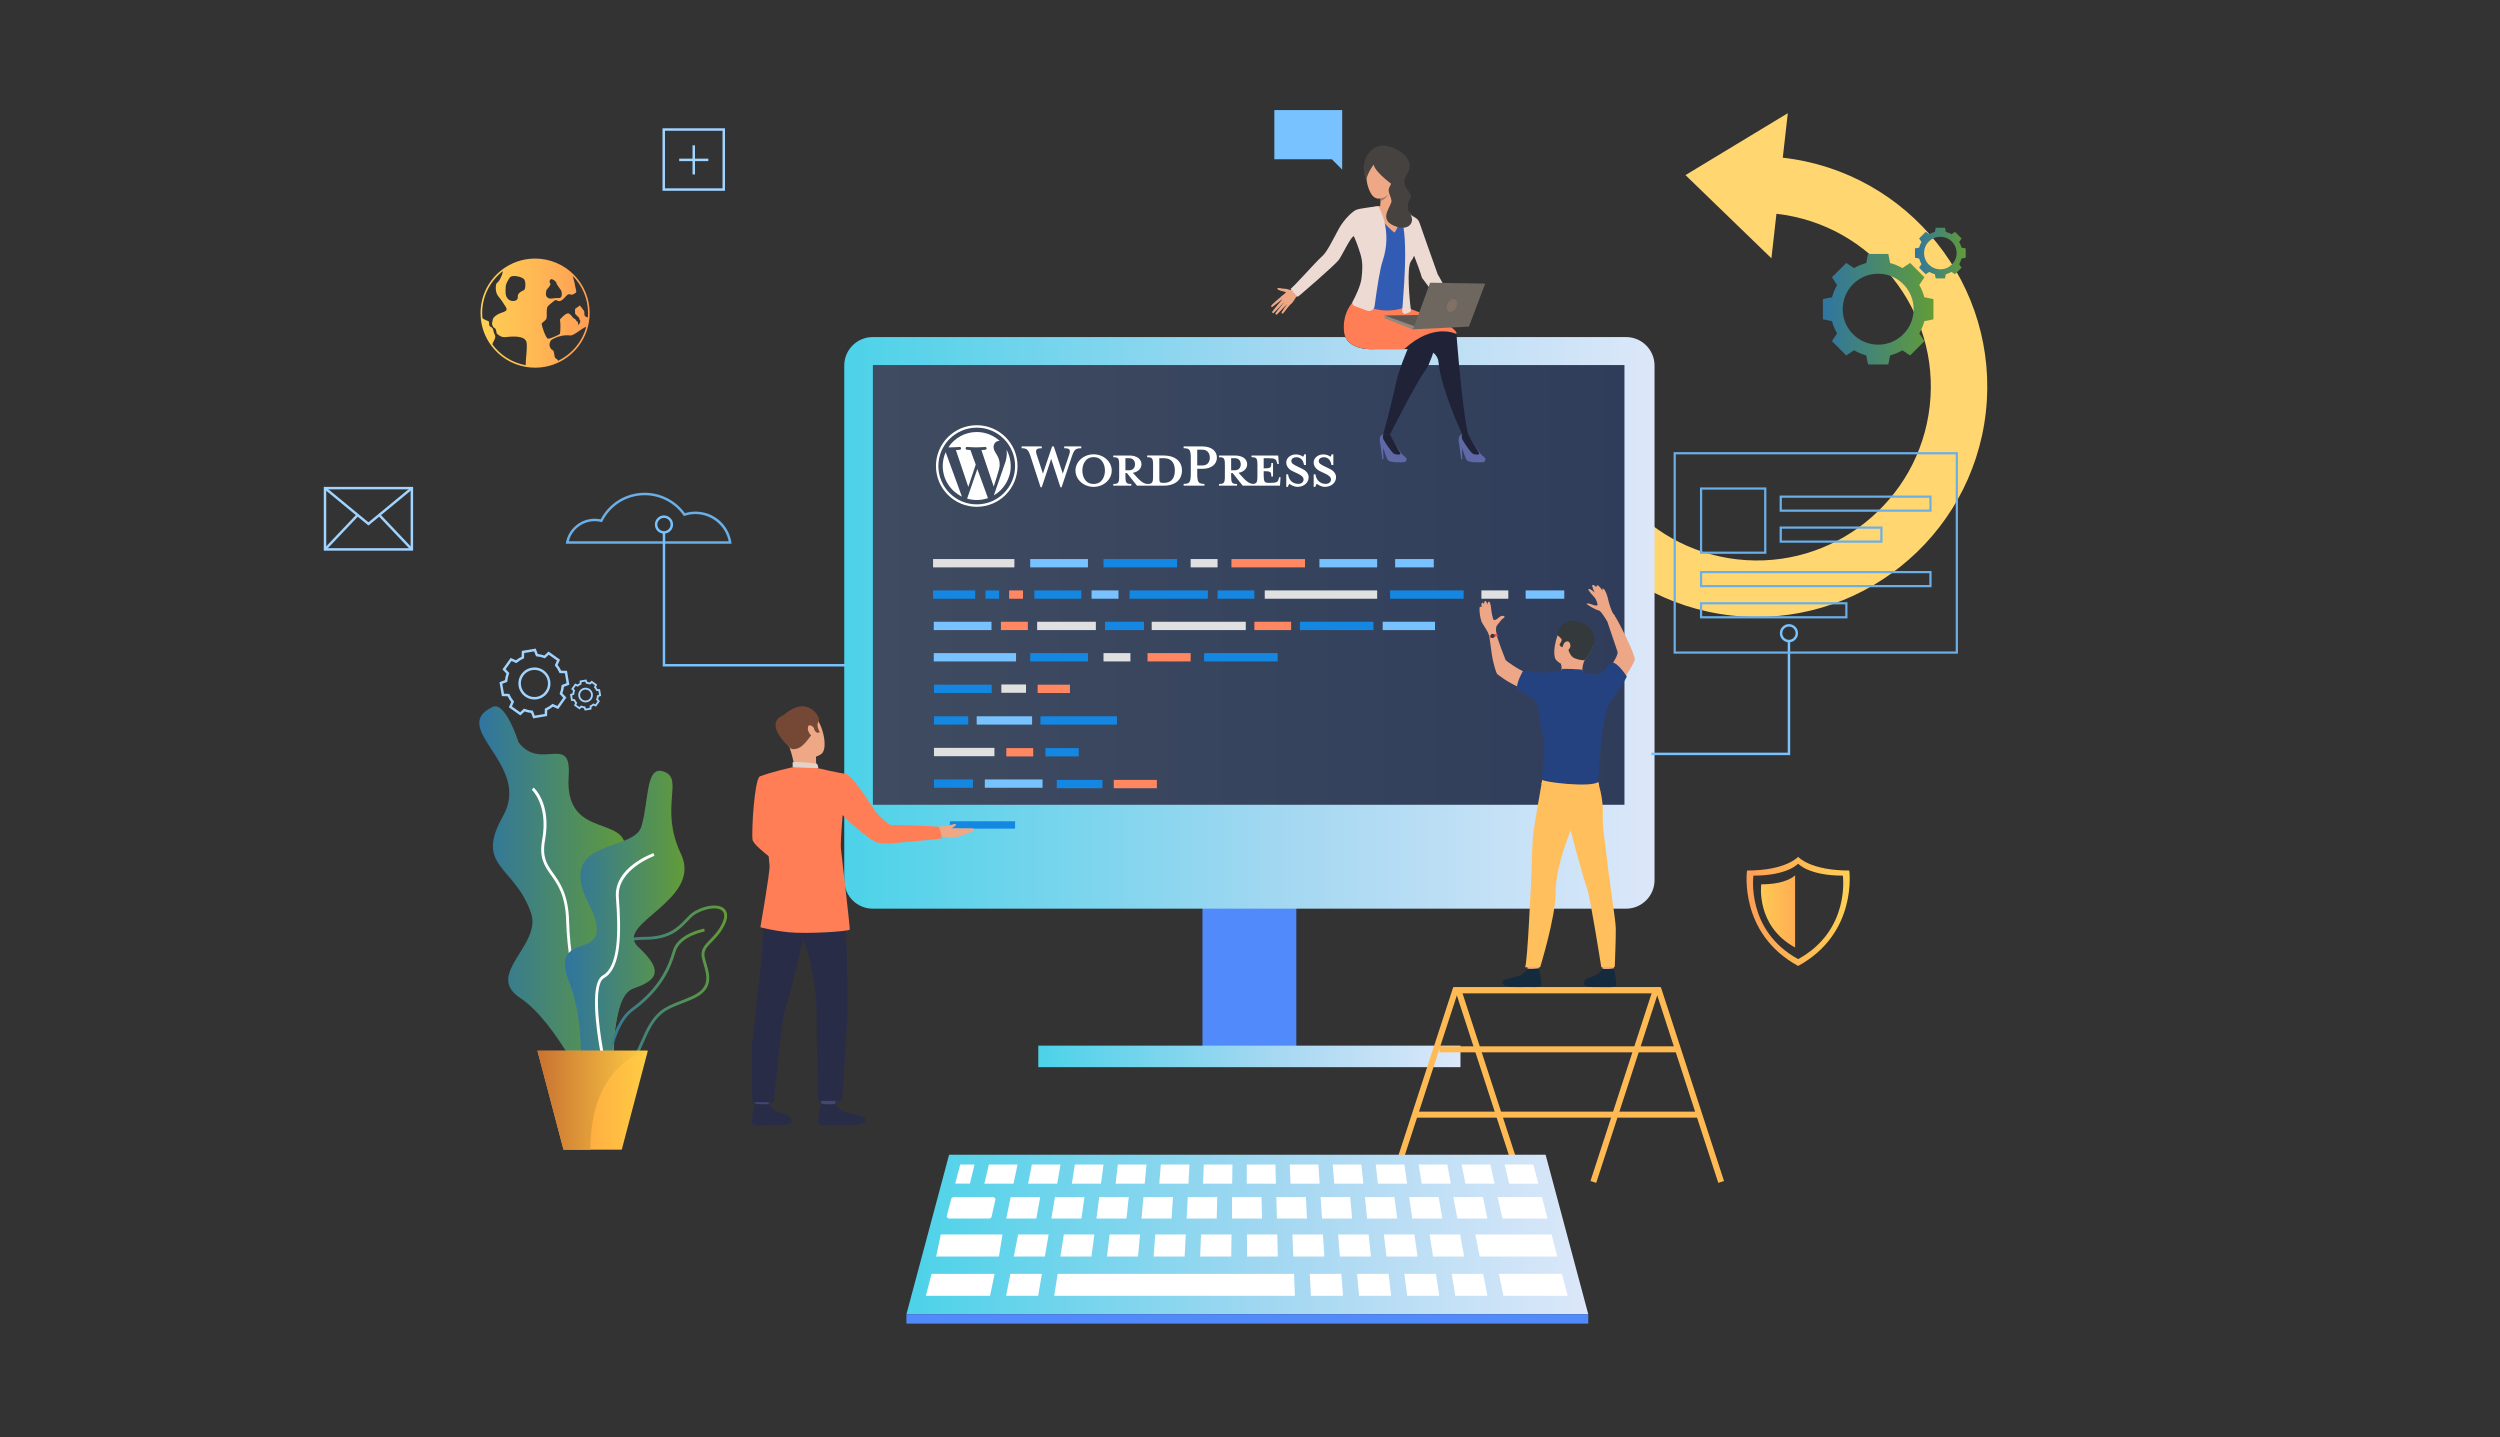 <?xml version="1.0" encoding="UTF-8" standalone="no"?><!DOCTYPE svg PUBLIC "-//W3C//DTD SVG 1.1//EN" "http://www.w3.org/Graphics/SVG/1.1/DTD/svg11.dtd"><svg width="100%" height="100%" viewBox="0 0 3625 2084" version="1.1" xmlns="http://www.w3.org/2000/svg" xmlns:xlink="http://www.w3.org/1999/xlink" xml:space="preserve" xmlns:serif="http://www.serif.com/" style="fill-rule:evenodd;clip-rule:evenodd;stroke-linejoin:round;stroke-miterlimit:2;"><rect x="0" y="0" width="3625" height="2084" fill="#333333" stroke="none"/><rect x="0" y="-0" width="3625" height="2083.33" style="fill:none;"/><g><g><path d="M714.099,1025.08c18.923,-9.054 37.756,51.187 37.756,51.187c32.164,42.498 77.108,-14.042 72.715,49.489c-7.691,111.164 127.957,34.957 65.375,151.015c-62.583,116.063 55.256,65.628 16.368,159.209c-38.891,93.585 11.515,205.198 -46.999,159.335c0,-0 -51.525,-112.991 -104.663,-147.951c-53.134,-34.953 31.836,-76.431 15.211,-123.914c-24.149,-68.963 -82.328,-66.253 -40.38,-140.364c41.951,-74.108 -79.703,-127.245 -15.383,-158.006Z" style="fill:url(#_Linear1);"/><path d="M877.842,1552.79c-25.366,-17.835 -55.047,-142.151 -56.819,-216.188c-0.912,-37.93 -12.121,-53.729 -22.013,-67.671c-9.455,-13.323 -17.619,-24.834 -12.861,-51.261c9.09,-50.495 -14.809,-72.299 -15.055,-72.511l2.77,-3.153c1.061,0.931 25.951,23.412 16.413,76.412c-4.445,24.685 2.881,35.016 12.155,48.086c9.734,13.718 21.848,30.787 22.786,69.994c1.895,79.465 32.246,196.834 55.037,212.86l-2.413,3.432Z" style="fill:#fff;fill-rule:nonzero;"/><path d="M1009.87,1324.6c-4.654,2.542 -8.555,6.619 -13.063,11.343c-11.273,11.804 -25.3,26.494 -60.84,26.662c-17.698,0.082 -27.612,2.393 -32.138,7.479c-4.955,5.565 -3.872,15.211 -2.375,28.556c0.562,5.037 1.202,10.748 1.593,16.957c2.405,38.184 -19.477,64.861 -20.412,65.978c-12.728,15.155 -27.142,45.323 -21.115,62.556c2.342,6.697 7.699,10.937 15.918,12.597c28.691,5.8 36.613,-12.147 49.736,-41.887c2.404,-5.45 4.895,-11.09 7.72,-17.062c15.2,-32.093 29.384,-37.655 50.853,-46.075c5.148,-2.025 10.989,-4.319 17.362,-7.181c27.127,-12.196 22.232,-28.937 17.054,-46.657c-0.745,-2.539 -1.482,-5.067 -2.126,-7.568c-3.265,-12.754 3.176,-19.328 11.328,-27.645c5.867,-5.986 12.512,-12.765 17.769,-23.751c2.755,-5.759 5.022,-13.584 0.208,-18.148c-6.34,-6.008 -22.451,-4.355 -37.472,3.846Zm-122.533,237.403c-3.276,0 -6.831,-0.372 -10.729,-1.161c-9.776,-1.973 -16.182,-7.133 -19.049,-15.326c-6.838,-19.556 9.002,-51.321 21.864,-66.633c0.212,-0.257 21.733,-26.558 19.44,-63.014c-0.388,-6.113 -1.02,-11.771 -1.579,-16.76c-1.619,-14.429 -2.788,-24.852 3.41,-31.814c5.461,-6.142 16.004,-8.796 35.25,-8.886c33.761,-0.16 47.104,-14.131 57.832,-25.362c4.553,-4.773 8.857,-9.277 14.083,-12.129c16.823,-9.184 34.64,-10.532 42.368,-3.209c3.671,3.477 6.772,10.293 0.689,23.003c-5.554,11.611 -12.761,18.97 -18.554,24.875c-7.792,7.948 -12.94,13.204 -10.256,23.668c0.629,2.461 1.351,4.94 2.081,7.431c5.204,17.798 11.101,37.971 -19.358,51.664c-6.466,2.903 -12.356,5.219 -17.552,7.255c-21.264,8.346 -34.1,13.383 -48.589,43.969c-2.803,5.923 -5.283,11.536 -7.676,16.96c-11.425,25.892 -20.069,45.469 -43.675,45.469Z" style="fill:url(#_Linear2);"/><path d="M877.06,1586.22l-4.188,-0.219c0.205,-3.935 5.488,-96.705 42.741,-123.858c40.864,-29.785 53.748,-61.793 59.883,-83.281c7.233,-25.318 44.032,-32.085 45.596,-32.361l0.729,4.129c-0.357,0.067 -35.782,6.592 -42.29,29.383c-6.306,22.079 -19.536,54.973 -61.45,85.521c-35.652,25.985 -40.972,119.741 -41.021,120.686Z" style="fill:url(#_Linear3);"/><path d="M962.225,1118.7c-26.473,-9.076 -20.974,41.948 -32.161,79.707c-11.187,37.752 -124.45,16.465 -76.907,111.007c47.543,94.541 -60.125,31.617 -27.965,114.115c32.157,82.503 2.792,170.734 37.752,148.29c34.96,-22.44 19.641,-126.329 55.997,-138.674c36.356,-12.344 42.29,-26.744 6.291,-60.304c-35.995,-33.56 94.326,-66.874 62.162,-134.639c-32.161,-67.764 5.42,-109.015 -25.169,-119.502Z" style="fill:url(#_Linear4);"/><path d="M879.164,1567.87c-3.328,-14.124 -31.762,-138.413 -5.234,-153.438c23.389,-13.242 22.809,-64.745 19.16,-113.378c-3.227,-43.053 52.066,-63.174 54.422,-64.012l1.404,3.957c-0.547,0.194 -54.627,19.891 -51.641,59.742c3.748,49.944 4.15,102.944 -21.276,117.339c-20.147,11.41 -1.6,111.301 7.249,148.826l-4.084,0.964Z" style="fill:#fff;fill-rule:nonzero;"/><path d="M939.349,1523.61l-37.801,143.402l-84.471,0l-37.801,-143.402l160.073,0Z" style="fill:url(#_Linear5);"/><path d="M939.349,1523.61c-0,0 -83.214,15.624 -83.214,143.402l-39.058,0l-37.801,-143.402l160.073,0Z" style="fill:url(#_Linear6);"/></g><path d="M2592.33,164.096l-148.385,89.803l124.617,120.637l7.29,-64.553c138.159,15.605 237.859,140.699 222.253,278.856c-15.605,138.159 -140.695,237.864 -278.854,222.26c-138.159,-15.605 -237.858,-140.698 -222.263,-278.857l-81.333,-9.186c-20.667,183.006 111.404,348.708 294.408,369.378c183.004,20.67 348.708,-111.402 369.375,-294.408c20.677,-183.006 -111.394,-348.708 -294.408,-369.378l7.3,-64.552Z" style="fill:#ffd670;fill-rule:nonzero;"/><rect x="1743.58" y="1118.51" width="136.071" height="413.277" style="fill:#518afa;fill-rule:nonzero;"/><path d="M1265.51,1317.59l1092.22,-0c22.832,-0 41.356,-18.524 41.356,-41.357l0,-746.144c0,-22.84 -18.524,-41.356 -41.356,-41.356l-1092.22,-0c-22.84,-0 -41.356,18.516 -41.356,41.356l0,746.144c0,22.833 18.516,41.357 41.356,41.357Z" style="fill:url(#_Linear7);"/><rect x="1265.68" y="529.33" width="1089.79" height="637.593" style="fill:url(#_Linear8);"/><clipPath id="_clip9"><rect x="1265.68" y="529.33" width="1089.79" height="637.593"/></clipPath><g clip-path="url(#_clip9)"><g><rect x="1352.94" y="810.627" width="117.932" height="12.074" style="fill:#e0e0e0;fill-rule:nonzero;"/><rect x="1503.87" y="901.549" width="85.144" height="12.07" style="fill:#e0e0e0;fill-rule:nonzero;"/><rect x="1602.28" y="901.549" width="56.497" height="12.07" style="fill:#1487e3;fill-rule:nonzero;"/><rect x="1354.28" y="1130.19" width="56.501" height="12.078" style="fill:#1487e3;fill-rule:nonzero;"/><rect x="1669.95" y="901.549" width="136.417" height="12.07" style="fill:#e0e0e0;fill-rule:nonzero;"/><rect x="1354.28" y="1084.4" width="87.656" height="12.074" style="fill:#e0e0e0;fill-rule:nonzero;"/><rect x="1476.48" y="1175.66" width="53.513" height="12.07" style="fill:#e0e0e0;fill-rule:nonzero;"/><rect x="1354.28" y="1175.66" width="106.022" height="12.07" style="fill:#1487e3;fill-rule:nonzero;"/><rect x="1354.28" y="1221.11" width="58.476" height="12.078" style="fill:#e0e0e0;fill-rule:nonzero;"/><rect x="1493.81" y="810.627" width="83.718" height="12.074" style="fill:#78c2ff;fill-rule:nonzero;"/><rect x="1493.81" y="947.01" width="83.718" height="12.074" style="fill:#1487e3;fill-rule:nonzero;"/><rect x="1451.95" y="992.467" width="35.771" height="12.078" style="fill:#e0e0e0;fill-rule:nonzero;"/><rect x="1416.18" y="1038.6" width="80.346" height="12.07" style="fill:#78c2ff;fill-rule:nonzero;"/><rect x="1508.67" y="1038.6" width="110.914" height="12.07" style="fill:#1487e3;fill-rule:nonzero;"/><rect x="1354.28" y="992.804" width="83.718" height="12.074" style="fill:#1487e3;fill-rule:nonzero;"/><rect x="1354.28" y="1038.6" width="49.673" height="12.07" style="fill:#1487e3;fill-rule:nonzero;"/><rect x="1504.59" y="992.804" width="46.862" height="12.074" style="fill:#ff8761;fill-rule:nonzero;"/><rect x="1355.69" y="1266.58" width="46.858" height="12.07" style="fill:#ff8761;fill-rule:nonzero;"/><rect x="1353.95" y="901.549" width="83.714" height="12.07" style="fill:#78c2ff;fill-rule:nonzero;"/><rect x="1427.98" y="1130.19" width="83.718" height="12.078" style="fill:#78c2ff;fill-rule:nonzero;"/><rect x="1429.01" y="1221.11" width="83.714" height="12.078" style="fill:#78c2ff;fill-rule:nonzero;"/><rect x="1577.73" y="1221.11" width="83.714" height="12.078" style="fill:#78c2ff;fill-rule:nonzero;"/><rect x="1353.95" y="947.01" width="119.337" height="12.074" style="fill:#78c2ff;fill-rule:nonzero;"/><rect x="1913.17" y="810.627" width="83.714" height="12.074" style="fill:#78c2ff;fill-rule:nonzero;"/><rect x="1614.94" y="1266.58" width="83.714" height="12.07" style="fill:#78c2ff;fill-rule:nonzero;"/><rect x="2022.93" y="810.627" width="56.045" height="12.074" style="fill:#78c2ff;fill-rule:nonzero;"/><rect x="2212.18" y="856.088" width="56.037" height="12.07" style="fill:#78c2ff;fill-rule:nonzero;"/><rect x="1600.07" y="810.627" width="106.664" height="12.074" style="fill:#1487e3;fill-rule:nonzero;"/><rect x="2015.64" y="856.088" width="106.655" height="12.07" style="fill:#1487e3;fill-rule:nonzero;"/><rect x="1884.83" y="901.549" width="106.659" height="12.07" style="fill:#1487e3;fill-rule:nonzero;"/><rect x="1745.97" y="947.01" width="106.659" height="12.074" style="fill:#1487e3;fill-rule:nonzero;"/><rect x="2004.91" y="901.549" width="75.822" height="12.07" style="fill:#78c2ff;fill-rule:nonzero;"/><rect x="1785.61" y="810.627" width="106.655" height="12.074" style="fill:#ff8761;fill-rule:nonzero;"/><rect x="1663.91" y="947.01" width="62.536" height="12.074" style="fill:#ff8761;fill-rule:nonzero;"/><rect x="1614.94" y="1130.86" width="62.536" height="12.078" style="fill:#ff8761;fill-rule:nonzero;"/><rect x="1726.44" y="810.627" width="39.046" height="12.074" style="fill:#e0e0e0;fill-rule:nonzero;"/><rect x="1600.07" y="947.01" width="39.038" height="12.074" style="fill:#e0e0e0;fill-rule:nonzero;"/><rect x="2148.02" y="856.088" width="39.046" height="12.07" style="fill:#e0e0e0;fill-rule:nonzero;"/><rect x="1352.94" y="856.088" width="61.08" height="12.07" style="fill:#1487e3;fill-rule:nonzero;"/><rect x="1515.91" y="1084.73" width="48.217" height="12.074" style="fill:#1487e3;fill-rule:nonzero;"/><rect x="1429.01" y="856.088" width="19.717" height="12.07" style="fill:#1487e3;fill-rule:nonzero;"/><rect x="1833.87" y="856.088" width="163.009" height="12.07" style="fill:#e0e0e0;fill-rule:nonzero;"/><rect x="1677.48" y="1221.11" width="163.009" height="12.078" style="fill:#e0e0e0;fill-rule:nonzero;"/><rect x="1463.22" y="856.088" width="20.122" height="12.07" style="fill:#ff8761;fill-rule:nonzero;"/><rect x="1765.49" y="856.088" width="53.328" height="12.07" style="fill:#1487e3;fill-rule:nonzero;"/><rect x="1818.82" y="901.549" width="53.332" height="12.07" style="fill:#ff8761;fill-rule:nonzero;"/><rect x="1544.59" y="1266.58" width="53.332" height="12.07" style="fill:#ff8761;fill-rule:nonzero;"/><rect x="1637.9" y="856.088" width="113.471" height="12.07" style="fill:#1487e3;fill-rule:nonzero;"/><rect x="1532.28" y="1130.86" width="66.292" height="12.078" style="fill:#1487e3;fill-rule:nonzero;"/><rect x="1528.02" y="1221.11" width="33.146" height="12.078" style="fill:#1487e3;fill-rule:nonzero;"/><rect x="1582.76" y="856.088" width="39.046" height="12.07" style="fill:#78c2ff;fill-rule:nonzero;"/><rect x="1451.35" y="901.549" width="39.038" height="12.07" style="fill:#ff8761;fill-rule:nonzero;"/><rect x="1459.13" y="1084.73" width="39.038" height="12.074" style="fill:#ff8761;fill-rule:nonzero;"/><rect x="1499.85" y="856.088" width="68.023" height="12.07" style="fill:#1487e3;fill-rule:nonzero;"/></g><g id="WordPress"><path d="M1687.34,700.177l-0.921,-0c-4.733,-0 -5.39,-1.184 -5.39,-7.231l0,-28.528l6.311,0c13.671,0 16.169,9.991 16.169,17.747c0,8.02 -2.498,18.012 -16.169,18.012m-55.478,-18.275l0,-17.484l5.389,0c5.916,0 8.547,4.075 8.547,8.807c-0,4.602 -2.631,8.677 -8.547,8.677l-5.389,-0Zm55.083,-21.427l-23.532,-0l-0,2.496c7.361,0 8.544,1.578 8.544,10.912l0,16.828c0,9.334 -1.183,11.043 -8.544,11.043c-5.652,-0.789 -9.465,-3.813 -14.724,-9.597l-6.046,-6.572c8.149,-1.448 12.488,-6.575 12.488,-12.36c-0,-7.229 -6.179,-12.75 -17.747,-12.75l-23.139,-0l0,2.496c7.362,0 8.545,1.578 8.545,10.912l-0,16.828c-0,9.334 -1.183,11.043 -8.545,11.043l0,2.497l26.162,-0l-0,-2.497c-7.362,0 -8.545,-1.709 -8.545,-11.043l0,-4.732l2.235,-0l14.592,18.272l38.256,-0c18.8,-0 26.95,-9.99 26.95,-21.955c-0,-11.962 -8.15,-21.821 -26.95,-21.821" style="fill:#fff;fill-rule:nonzero;"/><path d="M1541.03,686.768l9.071,-26.822c2.63,-7.755 1.447,-9.989 -6.967,-9.989l0,-2.631l24.716,0l0,2.631c-8.282,-0 -10.254,1.971 -13.541,11.569l-14.988,44.961l-1.708,-0l-13.411,-41.149l-13.671,41.149l-1.709,-0l-14.593,-44.961c-3.154,-9.598 -5.258,-11.569 -12.883,-11.569l-0,-2.631l29.185,0l0,2.631c-7.757,-0 -9.861,1.84 -7.099,9.989l8.807,26.822l13.278,-39.442l2.499,0l13.014,39.442Z" style="fill:#fff;fill-rule:nonzero;"/><path d="M1585.72,662.841c-12.094,-0 -16.301,10.91 -16.301,19.455c-0,8.678 4.207,19.458 16.301,19.458c12.228,-0 16.434,-10.78 16.434,-19.458c-0,-8.545 -4.206,-19.455 -16.434,-19.455m0,43.119c-14.46,0 -26.293,-10.648 -26.293,-23.664c-0,-12.883 11.833,-23.533 26.293,-23.533c14.462,0 26.293,10.65 26.293,23.533c0,13.016 -11.831,23.664 -26.293,23.664" style="fill:#fff;fill-rule:nonzero;"/><path d="M1743.48,652.059l-7.493,0l0,22.875l7.493,0c7.363,0 10.78,-5.126 10.78,-11.305c0,-6.309 -3.417,-11.57 -10.78,-11.57m2.893,49.563l-0,2.629l-30.105,-0l0,-2.629c8.809,0 10.386,-2.234 10.386,-15.382l-0,-21.033c-0,-13.148 -1.577,-15.25 -10.386,-15.25l0,-2.631l27.212,0c13.541,0 21.036,6.969 21.036,16.303c0,9.072 -7.495,16.17 -21.036,16.17l-7.493,0l0,6.441c0,13.148 1.577,15.382 10.386,15.382" style="fill:#fff;fill-rule:nonzero;"/><path d="M1785.15,681.902l-0,-17.484l5.389,0c5.916,0 8.546,4.075 8.546,8.807c0,4.602 -2.63,8.677 -8.546,8.677l-5.389,-0Zm69.673,9.993l-0.656,2.366c-1.184,4.338 -2.631,5.916 -11.964,5.916l-1.841,-0c-6.835,-0 -8.018,-1.578 -8.018,-10.913l-0,-6.046c10.253,-0 11.042,0.919 11.042,7.756l2.499,-0l-0,-19.589l-2.499,0c0,6.837 -0.789,7.756 -11.042,7.756l-0,-14.723l7.229,0c9.334,0 10.78,1.578 11.963,5.916l0.658,2.497l2.103,-0l-0.919,-12.356l-38.651,-0l-0,2.496c7.361,0 8.544,1.578 8.544,10.912l0,16.828c0,8.539 -1.005,10.69 -6.809,10.996c-5.517,-0.842 -9.304,-3.851 -14.486,-9.55l-6.048,-6.572c8.152,-1.448 12.49,-6.575 12.49,-12.36c0,-7.229 -6.178,-12.75 -17.747,-12.75l-23.138,-0l-0,2.496c7.361,0 8.545,1.578 8.545,10.912l-0,16.828c-0,9.333 -1.184,11.043 -8.545,11.043l-0,2.497l26.161,-0l-0,-2.497c-7.361,0 -8.544,-1.71 -8.544,-11.043l-0,-4.732l2.234,-0l14.592,18.272l54.031,-0l0.788,-12.356l-1.972,-0Z" style="fill:#fff;fill-rule:nonzero;"/><path d="M1881.51,705.96c-5.259,0 -9.861,-2.761 -11.833,-4.47c-0.657,0.658 -1.84,2.63 -2.103,4.47l-2.498,0l0,-18.141l2.629,0c1.053,8.676 7.099,13.803 14.856,13.803c4.206,0 7.625,-2.366 7.625,-6.31c0,-3.418 -3.024,-6.048 -8.414,-8.545l-7.493,-3.549c-5.259,-2.5 -9.203,-6.838 -9.203,-12.621c0,-6.311 5.916,-11.7 14.068,-11.7c4.338,0 8.018,1.578 10.254,3.417c0.656,-0.526 1.313,-1.973 1.709,-3.551l2.497,0l-0,15.515l-2.761,0c-0.921,-6.18 -4.338,-11.307 -11.305,-11.307c-3.681,0 -7.101,2.104 -7.101,5.391c0,3.417 2.761,5.258 9.073,8.15l7.229,3.55c6.312,3.022 8.808,7.889 8.808,11.832c0,8.283 -7.23,14.066 -16.037,14.066" style="fill:#fff;fill-rule:nonzero;"/><path d="M1921.26,705.96c-5.259,0 -9.861,-2.761 -11.833,-4.47c-0.657,0.658 -1.84,2.63 -2.102,4.47l-2.498,0l-0,-18.141l2.628,0c1.053,8.676 7.099,13.803 14.856,13.803c4.207,0 7.625,-2.366 7.625,-6.31c0,-3.418 -3.024,-6.048 -8.414,-8.545l-7.493,-3.549c-5.259,-2.5 -9.202,-6.838 -9.202,-12.621c-0,-6.311 5.915,-11.7 14.067,-11.7c4.338,0 8.018,1.578 10.254,3.417c0.657,-0.526 1.313,-1.973 1.708,-3.551l2.498,0l0,15.515l-2.761,0c-0.92,-6.18 -4.338,-11.307 -11.305,-11.307c-3.681,0 -7.1,2.104 -7.1,5.391c-0,3.417 2.76,5.258 9.072,8.15l7.229,3.55c6.312,3.022 8.809,7.889 8.809,11.832c-0,8.283 -7.231,14.066 -16.038,14.066" style="fill:#fff;fill-rule:nonzero;"/><path d="M1416.27,616.563c-32.673,0 -59.16,26.487 -59.16,59.16c-0,32.673 26.487,59.161 59.16,59.161c32.673,-0 59.16,-26.488 59.16,-59.161c0,-32.673 -26.487,-59.16 -59.16,-59.16m0,3.55c7.509,-0 14.792,1.469 21.645,4.368c3.294,1.394 6.472,3.118 9.445,5.127c2.946,1.99 5.716,4.275 8.233,6.793c2.517,2.517 4.802,5.287 6.793,8.232c2.008,2.973 3.733,6.151 5.126,9.445c2.899,6.854 4.369,14.136 4.369,21.645c-0,7.509 -1.47,14.792 -4.369,21.646c-1.393,3.294 -3.118,6.471 -5.126,9.444c-1.991,2.946 -4.276,5.716 -6.793,8.233c-2.517,2.517 -5.287,4.803 -8.233,6.793c-2.973,2.008 -6.151,3.733 -9.445,5.126c-6.853,2.899 -14.136,4.369 -21.645,4.369c-7.509,-0 -14.791,-1.47 -21.645,-4.369c-3.294,-1.393 -6.472,-3.118 -9.445,-5.126c-2.945,-1.99 -5.715,-4.276 -8.232,-6.793c-2.518,-2.517 -4.803,-5.287 -6.793,-8.233c-2.008,-2.973 -3.734,-6.15 -5.127,-9.444c-2.899,-6.854 -4.368,-14.137 -4.368,-21.646c-0,-7.509 1.469,-14.791 4.368,-21.645c1.393,-3.294 3.119,-6.472 5.127,-9.445c1.99,-2.945 4.275,-5.715 6.793,-8.232c2.517,-2.518 5.287,-4.803 8.232,-6.793c2.973,-2.009 6.151,-3.733 9.445,-5.127c6.854,-2.899 14.136,-4.368 21.645,-4.368" style="fill:#fff;fill-rule:nonzero;"/><path d="M1459.53,652.071c0.211,1.57 0.331,3.254 0.331,5.069c0,5.001 -0.937,10.624 -3.75,17.657l-15.057,43.536c14.657,-8.545 24.513,-24.424 24.513,-42.611c0,-8.572 -2.19,-16.63 -6.037,-23.651m-42.397,27.963l-14.794,42.981c4.419,1.299 9.089,2.008 13.928,2.008c5.741,0 11.249,-0.99 16.373,-2.794c-0.132,-0.211 -0.254,-0.435 -0.354,-0.68l-15.153,-41.515Zm32.416,-6.799c0,-6.095 -2.189,-10.313 -4.064,-13.596c-2.5,-4.063 -4.843,-7.5 -4.843,-11.563c-0,-4.531 3.436,-8.749 8.279,-8.749c0.219,-0 0.426,0.026 0.638,0.04c-8.771,-8.037 -20.457,-12.944 -33.292,-12.944c-17.224,0 -32.376,8.838 -41.192,22.22c1.158,0.037 2.249,0.06 3.173,0.06c5.156,0 13.14,-0.627 13.14,-0.627c2.656,-0.155 2.97,3.749 0.315,4.063c0,0 -2.672,0.313 -5.642,0.468l17.953,53.401l10.79,-32.356l-7.68,-21.045c-2.657,-0.155 -5.171,-0.468 -5.171,-0.468c-2.658,-0.157 -2.346,-4.218 0.312,-4.063c0,0 8.14,0.627 12.984,0.627c5.156,0 13.141,-0.627 13.141,-0.627c2.658,-0.155 2.97,3.749 0.314,4.063c0,0 -2.674,0.313 -5.642,0.468l17.817,52.995l5.086,-16.116c2.259,-7.043 3.584,-12.033 3.584,-16.251m-82.582,2.487c-0,19.513 11.339,36.377 27.786,44.367l-23.517,-64.431c-2.736,6.131 -4.269,12.916 -4.269,20.064" style="fill:#fff;fill-rule:nonzero;"/></g></g><rect x="1505.55" y="1516.19" width="612.136" height="31.193" style="fill:url(#_Linear10);"/><path d="M1312.85,1098.81c-0.015,-0.011 -0.032,-0.011 -0.053,-0c0.224,0.089 0.257,0.1 0.053,-0Z" style="fill:#323657;fill-rule:nonzero;"/><path d="M824.754,784.864l231.83,-0c-4.515,-22.634 -24.845,-39.453 -48.13,-39.453c-5.287,-0 -10.483,0.837 -15.461,2.49l-1.265,0.421l-0.771,-1.091c-12.862,-18.252 -33.839,-29.148 -56.112,-29.148c-26.1,-0 -49.59,14.492 -61.302,37.818l-0.644,1.285l-1.396,-0.346c-2.993,-0.738 -6.086,-1.114 -9.195,-1.114c-17.772,0 -33.229,12.125 -37.554,29.138Zm236.074,3.596l-240.504,0l0.416,-2.14c3.865,-19.813 21.343,-34.19 41.568,-34.19c2.919,0 5.83,0.302 8.667,0.901c12.53,-23.814 36.873,-38.545 63.87,-38.545c23.002,0 44.687,11.042 58.279,29.603c4.958,-1.507 10.107,-2.271 15.33,-2.271c26.174,0 48.063,18.744 52.05,44.569l0.324,2.073Z" style="fill:#6aafe8;fill-rule:nonzero;"/><path d="M1225.59,966.412l-264.631,0l-0,-194.44l3.596,0l-0,190.848l261.035,-0l0,3.592Z" style="fill:#78c2ff;fill-rule:nonzero;"/><path d="M962.755,750.961c-5.298,0 -9.609,4.308 -9.609,9.605c0,5.301 4.311,9.608 9.609,9.608c5.297,0 9.604,-4.307 9.604,-9.608c0,-5.297 -4.307,-9.605 -9.604,-9.605Zm-0,22.809c-7.282,0 -13.205,-5.922 -13.205,-13.204c0,-7.278 5.923,-13.204 13.205,-13.204c7.278,-0 13.2,5.926 13.2,13.204c0,7.282 -5.922,13.204 -13.2,13.204Z" style="fill:#78c2ff;fill-rule:nonzero;"/><path d="M964.224,273.042l83.441,-0l-0,-83.441l-83.441,0l0,83.441Zm87.033,3.596l-90.629,-0l0,-90.633l90.629,0l0,90.633Z" style="fill:#a1d4ff;fill-rule:nonzero;"/><rect x="1004.15" y="210.709" width="3.592" height="42.241" style="fill:#a1d4ff;fill-rule:nonzero;"/><rect x="984.822" y="230.034" width="42.241" height="3.592" style="fill:#a1d4ff;fill-rule:nonzero;"/><g><path d="M473.06,794.862l122.35,0l0,-85.286l-122.35,-0l0,85.286Zm125.946,3.597l-129.542,-0l0,-92.476l129.542,0l0,92.476Z" style="fill:#a1d4ff;fill-rule:nonzero;"/><path d="M534.231,761.995l-64.115,-52.825l2.285,-2.777l61.83,50.945l61.834,-50.945l2.282,2.777l-64.116,52.825Z" style="fill:#a1d4ff;fill-rule:nonzero;"/><path d="M595.905,797.9l-46.5,-49.02l2.613,-2.476l46.497,49.021l-2.61,2.475Z" style="fill:#a1d4ff;fill-rule:nonzero;"/><path d="M472.561,797.9l-2.606,-2.475l46.493,-49.021l2.606,2.476l-46.493,49.02Z" style="fill:#a1d4ff;fill-rule:nonzero;"/></g><path d="M849.096,999.861c-2.49,-0 -4.94,1.165 -6.492,3.343c-1.232,1.727 -1.716,3.838 -1.363,5.93c0.354,2.096 1.501,3.931 3.232,5.163l0.003,0c1.728,1.229 3.842,1.717 5.931,1.363c2.095,-0.354 3.931,-1.5 5.159,-3.231c2.547,-3.578 1.709,-8.551 -1.869,-11.094c-1.392,-0.998 -3.004,-1.474 -4.601,-1.474Zm-0.033,18.61c-2.193,-0 -4.33,-0.682 -6.154,-1.977l0.004,-0c-4.788,-3.403 -5.912,-10.07 -2.506,-14.854c3.407,-4.787 10.07,-5.908 14.854,-2.501c4.787,3.402 5.908,10.069 2.505,14.853c-1.649,2.316 -4.106,3.853 -6.909,4.326c-0.599,0.1 -1.199,0.153 -1.794,0.153Zm-6.668,4.478l0.79,0.301c1.433,0.551 2.933,0.898 4.471,1.028l0.841,0.074l1.154,3.019l5.305,-0.897l0.104,-3.231l0.774,-0.342c1.407,-0.626 2.714,-1.449 3.883,-2.435l0.648,-0.54l2.948,1.318l3.12,-4.385l-2.211,-2.357l0.301,-0.789c0.547,-1.43 0.894,-2.934 1.024,-4.464l0.074,-0.845l3.019,-1.157l-0.893,-5.301l-3.235,-0.105l-0.339,-0.77c-0.629,-1.408 -1.448,-2.718 -2.431,-3.887l-0.543,-0.644l1.314,-2.952l-4.386,-3.116l-2.352,2.208l-0.789,-0.306c-1.434,-0.543 -2.934,-0.889 -4.468,-1.02l-0.841,-0.078l-1.158,-3.015l-5.305,0.893l-0.104,3.228l-0.77,0.35c-1.408,0.625 -2.714,1.444 -3.883,2.427l-0.648,0.547l-2.952,-1.318l-3.12,4.386l2.212,2.356l-0.302,0.786c-0.547,1.433 -0.893,2.933 -1.024,4.467l-0.07,0.841l-3.023,1.158l0.897,5.309l3.227,0.096l0.347,0.771c0.629,1.411 1.444,2.721 2.431,3.886l0.543,0.645l-1.318,2.952l4.386,3.119l2.352,-2.211Zm5.529,7.445l-1.348,-3.521c-1.21,-0.16 -2.397,-0.432 -3.548,-0.816l-2.751,2.584l-7.978,-5.681l1.534,-3.447c-0.737,-0.957 -1.381,-1.992 -1.928,-3.083l-3.771,-0.119l-1.631,-9.664l3.526,-1.344c0.156,-1.206 0.428,-2.397 0.811,-3.544l-2.576,-2.751l5.677,-7.981l3.444,1.537c0.964,-0.741 1.991,-1.385 3.082,-1.928l0.123,-3.771l9.66,-1.631l1.348,3.526c1.206,0.16 2.394,0.428 3.548,0.808l2.747,-2.577l7.981,5.678l-1.533,3.443c0.733,0.964 1.384,1.995 1.928,3.086l3.767,0.119l1.631,9.657l-3.525,1.355c-0.157,1.206 -0.429,2.39 -0.812,3.544l2.58,2.747l-5.677,7.986l-3.448,-1.538c-0.96,0.741 -1.991,1.385 -3.082,1.928l-0.119,3.771l-9.66,1.627Z" style="fill:#a1d4ff;fill-rule:nonzero;"/><path d="M774.962,971.382c-1.098,0 -2.203,0.09 -3.305,0.276c-5.182,0.871 -9.713,3.711 -12.758,7.989c-3.045,4.281 -4.24,9.489 -3.369,14.671c0.871,5.174 3.712,9.708 7.989,12.754c8.838,6.284 21.137,4.21 27.425,-4.624c3.045,-4.277 4.24,-9.482 3.369,-14.664c-0.871,-5.182 -3.711,-9.708 -7.989,-12.757c-3.365,-2.394 -7.311,-3.645 -11.362,-3.645Zm-0.07,42.919c-4.665,0 -9.374,-1.396 -13.458,-4.303c-5.059,-3.6 -8.417,-8.957 -9.452,-15.085c-1.031,-6.127 0.384,-12.288 3.987,-17.347c7.438,-10.45 21.99,-12.907 32.44,-5.465c10.449,7.434 12.899,21.982 5.465,32.436c-4.531,6.365 -11.704,9.764 -18.982,9.764Zm-15.096,13.186l1.05,0.398c3.41,1.311 6.999,2.133 10.658,2.446l1.128,0.097l2.755,7.203l14.358,-2.423l0.246,-7.706l1.031,-0.458c3.354,-1.497 6.474,-3.447 9.27,-5.8l0.86,-0.726l7.036,3.146l8.443,-11.872l-5.272,-5.618l0.402,-1.049c1.307,-3.41 2.13,-6.999 2.442,-10.662l0.097,-1.121l7.204,-2.754l-2.42,-14.363l-7.71,-0.242l-0.458,-1.031c-1.493,-3.358 -3.447,-6.477 -5.8,-9.273l-0.726,-0.86l3.142,-7.036l-11.868,-8.443l-5.617,5.275l-1.05,-0.402c-3.41,-1.31 -6.999,-2.133 -10.662,-2.446l-1.12,-0.096l-2.759,-7.204l-14.358,2.424l-0.246,7.709l-1.027,0.454c-3.358,1.497 -6.478,3.448 -9.274,5.804l-0.86,0.722l-7.039,-3.142l-8.443,11.868l5.275,5.614l-0.402,1.057c-1.311,3.41 -2.13,6.999 -2.442,10.658l-0.101,1.121l-7.2,2.755l2.42,14.358l7.71,0.25l0.458,1.027c1.496,3.358 3.447,6.478 5.8,9.273l0.726,0.86l-3.142,7.032l11.864,8.447l5.621,-5.271Zm13.287,14.18l-3.012,-7.866c-3.228,-0.362 -6.396,-1.087 -9.448,-2.167l-6.132,5.759l-16.662,-11.853l3.432,-7.687c-2.018,-2.528 -3.741,-5.283 -5.141,-8.213l-8.417,-0.264l-3.399,-20.17l7.866,-3.008c0.361,-3.227 1.087,-6.395 2.163,-9.444l-5.759,-6.135l11.857,-16.663l7.683,3.436c2.528,-2.021 5.283,-3.741 8.216,-5.144l0.268,-8.414l20.166,-3.402l3.008,7.866c3.228,0.365 6.396,1.087 9.445,2.166l6.135,-5.759l16.662,11.853l-3.428,7.688c2.014,2.524 3.737,5.286 5.141,8.212l8.413,0.268l3.399,20.166l-7.866,3.008c-0.361,3.231 -1.087,6.392 -2.163,9.448l5.759,6.131l-11.857,16.663l-7.683,-3.432c-2.528,2.017 -5.287,3.741 -8.213,5.145l-0.271,8.413l-20.162,3.399Z" style="fill:#a1d4ff;fill-rule:nonzero;"/><path d="M852.36,460.464c-2.353,-0.93 -4.089,-1.805 -4.367,-2.457c-0.983,-2.291 -0.655,-3.602 -0.655,-5.569c-0,-1.967 -6.553,-9.504 -6.553,-9.504l-6.884,4.914c-0,0 -0.328,4.806 -0,6.773c0.328,1.967 5.789,4.906 6.117,7.32c0.327,2.413 1.639,3.166 1.639,3.166c-0,0 -2.958,11.103 -3.711,2.515c-0.219,-2.482 -2.294,-0.98 -2.294,-2.623c-0,-1.635 -4.918,-4.369 -4.918,-4.369c0,-0 -0.764,-1.967 -5.025,-5.57c-4.262,-3.606 -13.765,8.307 -13.765,8.307c-0,0 1.599,8.981 -0,20.534c-0.141,1.023 -13.372,7.209 -17.043,7.209c-3.671,-0 -9.503,-19.335 -9.503,-21.301c-0,-1.967 3.93,-3.607 6.16,-6.442c2.222,-2.828 0.724,-9.29 1.376,-14.863c0.656,-5.57 1.639,-3.275 1.639,-4.262c0,-0.98 4.59,-4.586 8.523,-7.695c3.938,-3.098 2.619,-0.493 7.537,-0.018c4.917,0.472 9.503,-7.36 12.453,-9.229c2.951,-1.866 4.262,0.555 6.557,-0c2.291,-0.555 1.967,-1.081 4.586,-2.338c2.622,-1.268 0.655,-4.968 -0,-8.931c-0.656,-3.955 -0.984,-5.872 -3.826,-16.005c13.743,13.862 22.227,32.944 22.227,54.004c-0,2.172 -0.094,4.308 -0.27,6.434Zm-43.006,62.646c-0.497,-1.149 -1.279,-2.176 -2.439,-2.72c-3.275,-1.534 -2.727,-4.913 -3.711,-9.399c-0.983,-4.477 -2.73,-2.727 -4.697,-5.789c-1.967,-3.062 -2.407,-6.225 -0.872,-9.287c1.528,-3.055 0.216,-2.399 6.553,-5.573c6.333,-3.166 6.884,-2.179 8.523,-2.946c1.639,-0.761 8.736,-1.748 14.143,-0.987c4.813,0.684 14.522,-8.938 23.218,-12.681c-5.757,21.766 -20.844,39.735 -40.718,49.382Zm-17.404,-100.497c0.332,-3.606 2.623,-3.93 5.246,-8.192c2.622,-4.262 -1.312,-2.95 -0,-7.54c1.311,-4.586 6.88,-0.655 9.175,2.295l0.983,2.95l6.557,9.504c-0,-0 1.639,5.573 -0,8.519c-1.643,2.951 -5.245,1.967 -7.54,1.967c-2.295,0 -9.175,2.299 -12.454,-0.655c-3.274,-2.947 -2.291,-5.242 -1.967,-8.848Zm-29.666,106.945c-19.68,-3.519 -36.759,-14.535 -48.164,-29.997c-0.076,-0.854 0.076,-1.654 0.486,-2.385c6.553,-11.639 2.295,-9.672 0.984,-17.209c-1.312,-7.54 -5.08,-4.258 -6.225,-8.851c-1.149,-4.586 2.457,-4.225 -5.408,-7.194c-1.188,-0.447 -2.73,-1.376 -4.459,-2.651c-0.231,-2.381 -0.339,-4.795 -0.339,-7.241c0,-24.796 11.758,-46.839 29.997,-60.86c0,0 -0.457,5.271 -4.391,12.115c-3.93,6.841 -5.897,3.001 -5.897,13.113c-0,10.116 6.816,13.794 10.288,20.141c3.477,6.362 10.293,10.995 0,14.252c-10.288,3.253 -14.878,8.238 -14.878,11.643c0,3.408 -1.966,3.408 0,7.993c1.967,4.59 3.279,1.528 4.806,5.901c1.535,4.374 0,4.374 1.967,5.901c1.967,1.527 5.242,5.025 11.362,4.586c6.117,-0.44 29.933,-4.024 31.24,8.588c0.998,9.575 -1.664,24.356 -1.369,32.155Zm-28.996,-113.905c0,-4.557 5.026,-12.046 6.334,-13.779c-0,-0 1.314,-1.329 5.025,-1.672c3.714,-0.349 13.113,1.657 15.516,5.083c2.402,3.423 2.183,14.489 -0.656,15.581c-2.842,1.095 -9.615,4.37 -8.74,9.928c0.872,5.559 -8.303,7.99 -13.764,3.106c-5.465,-4.885 -3.715,-13.69 -3.715,-18.247Zm98.801,-17.299l-0,-0.007c-14.338,-14.471 -34.22,-23.43 -56.195,-23.43c-18.131,-0 -34.846,6.092 -48.186,16.366c-18.804,14.456 -30.93,37.18 -30.93,62.747c-0,2.522 0.115,5.007 0.353,7.468c1.369,14.698 6.762,28.228 15.076,39.472c11.758,15.94 29.363,27.302 49.656,30.93c4.55,0.818 9.24,1.243 14.031,1.243c12.364,-0 24.068,-2.835 34.497,-7.889c20.491,-9.95 36.046,-28.474 41.979,-50.917c1.175,-4.413 1.975,-8.985 2.36,-13.671c0.18,-2.191 0.277,-4.399 0.277,-6.636c0,-21.712 -8.743,-41.385 -22.918,-55.676Z" style="fill:url(#_Linear11);"/><path d="M2595.77,1094.94l-201.32,0l0,-3.596l197.724,0l-0,-162.421l3.596,0l-0,166.017Z" style="fill:#78c2ff;fill-rule:nonzero;"/><path d="M2468.16,799.817l89.84,-0l-0,-89.837l-89.84,0l0,89.837Zm93.052,3.209l-96.253,-0l-0,-96.254l96.253,-0l0,96.254Z" style="fill:#6aafe8;fill-rule:nonzero;"/><path d="M2583.68,738.857l213.895,0l-0,-17.113l-213.895,0l-0,17.113Zm217.1,3.206l-220.313,-0l-0,-23.528l220.313,0l-0,23.528Z" style="fill:#6aafe8;fill-rule:nonzero;"/><path d="M2468.16,848.279l329.407,-0l-0,-17.114l-329.407,0l0,17.114Zm332.612,3.209l-335.813,-0l-0,-23.532l335.813,0l-0,23.532Z" style="fill:#6aafe8;fill-rule:nonzero;"/><path d="M2468.16,893.465l207.488,-0l0,-17.114l-207.488,0l0,17.114Zm210.693,3.205l-213.894,-0l-0,-23.527l213.894,-0l0,23.527Z" style="fill:#6aafe8;fill-rule:nonzero;"/><path d="M2583.68,783.738l142.772,0l0,-17.109l-142.772,-0l-0,17.109Zm145.981,3.209l-149.194,0l-0,-23.527l149.194,-0l0,23.527Z" style="fill:#6aafe8;fill-rule:nonzero;"/><path d="M2429.93,944.633l405.866,0l0,-285.821l-405.866,0l-0,285.821Zm409.075,3.205l-412.281,0l0,-292.235l412.281,0l0,292.235Z" style="fill:#6aafe8;fill-rule:nonzero;"/><path d="M2593.97,908.538c-5.297,-0 -9.608,4.307 -9.608,9.608c0,5.298 4.311,9.605 9.608,9.605c5.298,-0 9.605,-4.307 9.605,-9.605c0,-5.301 -4.307,-9.608 -9.605,-9.608Zm0,22.809c-7.277,-0 -13.204,-5.923 -13.204,-13.201c0,-7.281 5.927,-13.204 13.204,-13.204c7.278,-0 13.201,5.923 13.201,13.204c0,7.278 -5.923,13.201 -13.201,13.201Z" style="fill:#78c2ff;fill-rule:nonzero;"/><g><path d="M2607.3,1390.72c-75.9,-41.467 -64.865,-121.034 -64.865,-121.034c49.854,0 64.865,-17.393 64.865,-17.393c-0,0 15.011,17.393 64.861,17.393c0,0 11.035,79.567 -64.861,121.034Zm74.142,-128.451c-56.987,0 -74.142,-19.875 -74.142,-19.875c-0,-0 -17.162,19.875 -74.146,19.875c-0,0 -12.612,90.958 74.146,138.351c86.758,-47.393 74.142,-138.351 74.142,-138.351Z" style="fill:url(#_Linear12);"/><path d="M2602.89,1269.11l0,104.79c-57.456,-31.391 -49.102,-91.628 -49.102,-91.628c37.734,-0 49.102,-13.162 49.102,-13.162Z" style="fill:url(#_Linear13);"/></g><path d="M2723.35,499.766c-28.404,-0 -51.43,-23.026 -51.43,-51.43c0,-28.403 23.026,-51.429 51.43,-51.429c28.403,-0 51.429,23.026 51.429,51.429c-0,28.404 -23.026,51.43 -51.429,51.43Zm66.931,-68.77c-1.627,-6.3 -4.124,-12.248 -7.348,-17.717l7.481,-11.25l-10.379,-10.379l-10.378,-10.378l-11.251,7.481c-5.468,-3.225 -11.417,-5.721 -17.716,-7.349l-2.664,-13.234l-29.354,0l-2.663,13.234c-6.299,1.628 -12.248,4.124 -17.717,7.349l-11.25,-7.481l-10.378,10.378l-10.379,10.379l7.481,11.25c-3.224,5.469 -5.721,11.417 -7.348,17.717l-13.235,2.663l0,29.355l13.235,2.663c1.627,6.299 4.124,12.248 7.348,17.716l-7.481,11.251l10.379,10.378l10.378,10.378l11.25,-7.48c5.469,3.224 11.418,5.721 17.717,7.348l2.663,13.234l29.354,0l2.664,-13.234c6.299,-1.627 12.248,-4.124 17.716,-7.348l11.251,7.48l10.378,-10.378l10.379,-10.378l-7.481,-11.251c3.224,-5.468 5.721,-11.417 7.348,-17.716l13.234,-2.663l0,-29.355l-13.234,-2.663Z" style="fill:url(#_Linear14);"/><path d="M2813.5,390.521c-13.023,-0 -23.579,-10.556 -23.579,-23.578c0,-13.022 10.556,-23.578 23.579,-23.578c13.02,0 23.577,10.556 23.577,23.578c-0,13.022 -10.557,23.578 -23.577,23.578Zm30.683,-31.528c-0.746,-2.887 -1.89,-5.615 -3.367,-8.122l3.428,-5.157l-4.758,-4.758l-4.757,-4.758l-5.159,3.429c-2.505,-1.478 -5.235,-2.623 -8.121,-3.368l-1.221,-6.068l-13.458,0l-1.221,6.068c-2.888,0.745 -5.615,1.89 -8.122,3.368l-5.158,-3.429l-4.758,4.758l-4.757,4.758l3.429,5.157c-1.478,2.507 -2.623,5.235 -3.369,8.122l-6.067,1.221l0,13.458l6.067,1.221c0.746,2.888 1.891,5.615 3.369,8.122l-3.429,5.158l4.757,4.758l4.758,4.757l5.158,-3.429c2.507,1.478 5.234,2.623 8.122,3.369l1.221,6.067l13.458,-0l1.221,-6.067c2.886,-0.746 5.616,-1.891 8.121,-3.369l5.159,3.429l4.757,-4.757l4.758,-4.758l-3.428,-5.158c1.477,-2.507 2.621,-5.234 3.367,-8.122l6.068,-1.221l0,-13.458l-6.068,-1.221Z" style="fill:url(#_Linear15);"/><g><path d="M2134.03,638.737c0,0 11.528,19.544 16.395,22.738c6.612,4.331 2.467,8.712 -0.67,8.716c-3.137,0.003 -19.162,1.149 -22.692,-2.857c-3.535,-4.006 -5.279,-16.017 -8.566,-19.158c-3.284,-3.137 -6.672,-15.624 1.598,-18.656c7.32,-2.688 13.935,9.217 13.935,9.217Z" style="fill:#6069a8;fill-rule:nonzero;"/><path d="M2129.04,630.145c-0,0 13.205,22.883 15.477,26.268c2.273,3.381 -4.287,3.373 -8.353,1.767c-4.062,-1.606 -14.287,-18.02 -15.754,-21.008c-1.752,-3.568 -0.315,-7.652 -0.315,-7.652l8.945,0.625Z" style="fill:#202338;fill-rule:nonzero;"/><path d="M2115.66,642.459l3.048,23.46l1.617,0.071l-0.505,-16.878l-4.16,-6.653Z" style="fill:#6069a8;fill-rule:nonzero;"/><path d="M2019.7,638.737c0,0 11.532,19.544 16.395,22.738c6.612,4.331 2.471,8.712 -0.667,8.716c-3.137,0.003 -19.165,1.149 -22.692,-2.857c-3.534,-4.006 -5.282,-16.017 -8.566,-19.158c-3.283,-3.137 -6.788,-15.946 1.595,-18.656c7.357,-2.381 13.935,9.217 13.935,9.217Z" style="fill:#6069a8;fill-rule:nonzero;"/><path d="M2015.41,630.19c-0,-0 12.509,22.838 14.789,26.223c2.272,3.381 -4.291,3.373 -8.353,1.767c-4.066,-1.606 -14.291,-18.02 -15.758,-21.008c-1.749,-3.568 -0.315,-7.652 -0.315,-7.652l9.637,0.67Z" style="fill:#202338;fill-rule:nonzero;"/><path d="M2001.34,642.459l3.048,23.46l1.617,0.071l-0.502,-16.878l-4.163,-6.653Z" style="fill:#6069a8;fill-rule:nonzero;"/><path d="M1968.56,460.884l104.322,47.533c-0,0 11.643,3.789 12.95,16.717c4.074,40.36 34.261,104.386 34.261,104.386c9.686,4.732 8.945,0.625 8.945,0.625c-6.103,-19.596 -13.535,-100.353 -16.186,-132.821c-0.561,-6.878 -0.909,-11.588 -0.988,-13.093c-0.049,-1.026 -1.168,-2.362 -3.1,-3.927c-14.317,-11.61 -73.221,-35.643 -73.221,-35.643c-44.224,-1.123 -66.983,16.223 -66.983,16.223Z" style="fill:#202338;fill-rule:nonzero;"/><path d="M1948.89,481.296c3.228,28.196 43.483,24.968 43.483,24.968l48.784,0c-0,0 -12.812,28.515 -17.765,52.566c-5.249,25.526 -17.627,70.69 -17.627,70.69c0,-0 0.809,1.531 9.637,0.67c-0,-0 38.293,-76.321 52.955,-95.509c3.152,-4.129 12.19,-26.545 13.748,-39.914c0.527,-4.497 0.202,-7.971 -1.479,-9.379c-1.696,-1.419 -5.582,-4.092 -10.768,-7.364c-15.287,-9.637 -41.82,-24.471 -56.609,-27.792c-19.802,-4.451 -51.12,-12.793 -51.12,-12.793c0,0 -16.466,15.661 -13.239,43.857Z" style="fill:#202338;fill-rule:nonzero;"/><path d="M1982.1,264.097c-0,-0 -7.301,-13.86 -3.744,-28.623c3.56,-14.762 17.256,-29.472 37.316,-22.718c20.057,6.754 36.268,22.336 24.246,40.352c-12.022,18.013 10.884,26.148 5.043,34.722c-5.833,8.574 -3.624,17.526 -1.149,19.521c2.471,1.992 10.442,9.102 9.562,17.522c-0.876,8.416 -38.911,-24.534 -38.911,-24.534c-0,-0 -20.719,-41.622 -32.363,-36.242Z" style="fill:#464240;fill-rule:nonzero;"/><path d="M2043.23,441.28c0,0 -3.017,14.677 -80.933,-3.856c0,0 26.118,-8.675 80.933,3.856Z" style="fill:#eb4747;fill-rule:nonzero;"/><path d="M1961.41,441.543c-1.213,2.306 -2.418,4.612 -3.624,6.918c28.481,0.828 56.965,1.659 85.441,2.49c-4.5,-15.088 -3.04,-35.515 -2.25,-51.023c0.963,-18.941 11.419,-32.108 10.311,-51.266c5.631,0.914 6.605,1.086 12.251,1.947c-8.634,-24.587 -11.588,-36.77 -38.395,-46.234c-8.731,-3.082 -14.463,-3.692 -23.913,-2.913c-31.048,2.557 -40.412,2.924 -55.661,31.06c23.871,3.804 19.94,12.374 27.181,36.122c3.531,11.58 7.218,24.504 5.324,36.717c-1.865,12.025 -16.665,25.215 -16.665,36.182Z" style="fill:#325bb3;fill-rule:nonzero;"/><path d="M2010.96,310.335c-12.707,-2.4 -10.004,-9.468 -10.004,-9.468c0,-0 0.588,-3.988 0.82,-9.031c0.06,-1.288 0.09,-2.651 0.083,-4.032c-0.004,-2.093 -0.105,-4.235 -0.345,-6.249c-1.044,-8.529 23.063,-3.441 23.063,-3.441c-0,0 -1.389,17.26 1.936,22.431c3.321,5.174 -2.842,12.19 -15.553,9.79Z" style="fill:#eea886;fill-rule:nonzero;"/><path d="M1986.72,300.822c-0,-0 25.631,29.596 35.107,36.455c0,-0 10.888,-9.836 4.178,-35.811c0,-0 -12.377,-6.2 -39.285,-0.644Z" style="fill:#eea886;fill-rule:nonzero;"/><path d="M1987.42,229.593c0,-0 -13.313,25.646 -0.112,49.94c13.205,24.291 39.143,-10.58 40.817,-14.672c1.681,-4.092 10.572,-27.234 -7.114,-34.265c-17.694,-7.035 -29.821,-7.967 -33.591,-1.003Z" style="fill:#eea886;fill-rule:nonzero;"/><path d="M1991.84,238.69c-0,0 -9.166,12.037 -10.252,20.929c0,0 -3.646,-16.814 6.669,-32.965c10.31,-16.152 36.537,-0.768 40.053,5.687c3.508,6.454 13.803,12.138 -3.49,39.873c0,-0 -31.097,-21.607 -32.98,-33.524Z" style="fill:#464240;fill-rule:nonzero;"/><path d="M2013.11,282.09c0,0 -2.31,5.051 -11.337,9.746c0.06,-1.288 0.09,-2.651 0.083,-4.032c-0,-0 6.113,-0.738 11.254,-5.714Z" style="fill:#a77860;fill-rule:nonzero;"/><path d="M1878.58,418.465c-0,-0 -6.328,2.815 -9.334,1.538c-2.995,-1.276 -7.638,-1.523 -9.098,-1.527c-1.958,-0.004 -8.083,-2.19 -7.982,0.206c0.108,2.392 9.948,4.062 11.962,4.811c2.014,0.745 -6.024,5.17 -6.769,7.136c-0.749,1.965 8.326,14.867 13.444,11.191c5.118,-3.677 7.889,-11.015 8.93,-11.479c1.044,-0.468 3.845,-2.528 3.845,-2.528l-4.998,-9.348Z" style="fill:#eea886;fill-rule:nonzero;"/><path d="M1858.33,429.487c-0,-0 -14.841,12.303 -15.07,13.965c-0.232,1.662 0.551,2.441 1.988,1.348c1.438,-1.093 14.718,-11.468 14.718,-11.468c-0,0 -14.871,17.559 -15.369,18.862c-0.3,0.764 1.131,2.351 1.958,1.838c0.835,-0.513 16.646,-17.046 16.646,-17.046c-0,0 -13.853,16.425 -13.924,17.653c-0.068,1.074 1.598,2.235 2.718,1.089c1.119,-1.145 14.905,-15.634 14.905,-15.634c-0,-0 -9.267,12.609 -8.698,13.718c0.352,0.681 1.524,2.104 3.804,-1.229c2.28,-3.332 8.548,-10.595 8.548,-10.595l-12.224,-12.501Z" style="fill:#eea886;fill-rule:nonzero;"/><path d="M2036.07,506.268l-43.692,0c-0,0 -40.255,3.224 -43.479,-24.968c-3.231,-28.2 13.235,-43.861 13.235,-43.861c0,0 21.266,5.665 39.832,10.146c9.293,-1.973 20.495,-3.257 33.576,-2.924c0,0 78.698,26.002 76.328,39.694c0,-0 -32.92,-17.601 -75.8,21.913Z" style="fill:#ff7e55;fill-rule:nonzero;"/><path d="M2007.63,457.439l83.303,-1.228l-42.06,21.36l-41.243,-20.132Z" style="fill:#5e5853;fill-rule:nonzero;"/><path d="M2033.51,446.795c-0,0 -18.742,7.256 -41.716,0.693l-1.074,-8.578l47.301,2.633l-4.511,5.252Z" style="fill:#325bb3;fill-rule:nonzero;"/><path d="M2048.87,477.571l-41.243,-15.98l-0,-4.152l44.504,16.055l-3.261,4.077Z" style="fill:#91887f;fill-rule:nonzero;"/><path d="M2033.22,450.764c-0.217,3.077 2.894,5.298 5.736,4.085l4.833,-2.063c1.453,-0.622 2.299,-2.153 2.048,-3.718c-2.014,-12.599 -6.334,-61.648 -0.015,-70.069c2.333,-3.107 3.785,-5.836 4.605,-8.218c4.171,10.749 9.36,24.598 11.423,32.045l39.357,52.359l13.197,3.348c-16.469,-39.679 -29.697,-60.701 -29.697,-60.701c-2.576,-6.915 -9.962,-27.855 -16.503,-46.5c-4.13,-11.775 -7.922,-22.633 -9.959,-28.466c-1.034,-2.958 -3.07,-5.455 -5.762,-7.057c-6.095,-3.647 -16.253,-9.39 -25.467,-13.86l-0.108,-0.053l-0.88,-0.427l-0.019,-0.003l-0.004,-0.004c17.511,26.5 10.682,101.338 7.226,149.197l-0.011,0.105Z" style="fill:#eddad3;fill-rule:nonzero;"/><path d="M1968.2,303.723c-5.612,0.865 -19.525,14.373 -26.908,28.005c-8.431,15.56 -17.016,33.273 -23.448,39.098c-11.828,10.719 -44.939,48.597 -46.512,47.68c-0.606,-0.352 9.079,11.31 10.311,11.853c0.614,0.274 54.419,-46.35 59.585,-53.452c4.905,-6.736 18.005,-34.999 21.925,-34.378l0.008,0.023l0.007,0.011c0.3,0.64 5.062,10.974 9.581,26.081l0.225,0.752c3.111,10.536 2.823,21.974 1.138,34.827c-1.273,9.7 -8.514,25.56 -12.88,33.28c-0.527,0.928 -0.393,2.695 0.176,4.04c0.341,0.801 0.832,1.452 1.434,1.673l15.792,5.852l3.715,1.378c2.673,0.988 5.477,0.471 7.57,-1.049c1.718,-1.246 2.958,-3.167 3.261,-5.492c3.512,-27.017 7.956,-54.621 11.498,-65.018c15.541,-45.628 -6.073,-79.911 -6.073,-79.911c-0,-0 -25.482,2.909 -30.405,4.747Z" style="fill:#eddad3;fill-rule:nonzero;"/><path d="M2048.87,477.571l24.782,-67.658l79.881,1.303l-23.617,62.349l-81.046,4.006Z" style="fill:#6e6760;fill-rule:nonzero;"/><path d="M2099.21,439.843c-2.434,4.874 -1.7,10.18 1.647,11.853c3.348,1.674 8.035,-0.921 10.472,-5.792c2.438,-4.871 1.704,-10.18 -1.647,-11.853c-3.34,-1.674 -8.031,0.921 -10.472,5.792Z" style="fill:#807066;fill-rule:nonzero;"/><path d="M2015.01,255.13c0,0 5.115,7.96 0.394,14.834c-4.733,6.87 1.19,13.62 2.212,20.884c1.03,7.263 -19.731,26.593 3.359,36.316c23.085,9.723 30.434,-6.35 24.541,-15.197c-5.889,-8.847 -10.071,-16.024 -10.569,-28.634c-0.494,-12.613 -4.646,-32.269 -19.937,-28.203Z" style="fill:#464240;fill-rule:nonzero;"/><path d="M1847.78,159.599l98.396,-0l-0,86.34l-15.018,-15.021l-83.378,-0l0,-71.319Z" style="fill:#78c2ff;fill-rule:nonzero;"/></g><g><path d="M2113.49,1440.13l281.385,-0l-88.684,272.345l8.3,2.692l92.397,-283.767l-299.731,-0l-91.518,281.072l8.288,2.692l89.563,-275.034Z" style="fill:#ffba54;fill-rule:nonzero;"/><path d="M2209.27,1712.47l-88.687,-272.348l281.382,-0l89.554,275.037l8.3,-2.692l-91.528,-281.072l-299.717,0l92.396,283.767l8.3,-2.692Z" style="fill:#ffba54;fill-rule:nonzero;"/><rect x="2087.31" y="1517.16" width="344.407" height="8.714" style="fill:#ffba54;fill-rule:nonzero;"/><rect x="2051.84" y="1611.86" width="412.057" height="8.717" style="fill:#ffba54;fill-rule:nonzero;"/><path d="M2255.39,955.643c0,0 -5.432,-9.514 3.192,-34.989c3.168,-10.95 13.267,-18.541 24.666,-18.541c8.78,0 16.974,4.504 21.679,11.917c9.179,15.79 6.079,25.593 -7.421,43.43c-13.5,17.837 -36.505,6.333 -42.116,-1.817Z" style="fill:#eda786;fill-rule:nonzero;"/><path d="M2322.4,1394.09c-0,-0 1.425,10.475 1.607,12.047c0.182,1.572 15.884,-0.942 15.884,-0.942l1.256,-12.448c-0,-0 -16.779,-0.126 -18.747,1.343Z" style="fill:#eda786;fill-rule:nonzero;"/><path d="M2323.84,1404.8c-2.773,3.503 -6.072,6.557 -9.778,9.053c-4.823,2.752 -12.383,3.838 -15.226,6.681c-2.049,2.059 -7.481,10.902 12.509,10.717c19.989,-0.186 29.613,1.255 31.75,-2.141c2.137,-3.395 -3.097,-25.025 -3.097,-25.025c-5.321,1.029 -10.766,1.27 -16.158,0.715Z" style="fill:#152a3c;fill-rule:nonzero;"/><path d="M2213.68,1394.09c0,-0 1.422,10.475 1.607,12.047c0.185,1.572 15.872,-0.942 15.872,-0.942l1.274,-12.448c0,-0 -16.798,-0.126 -18.753,1.343Z" style="fill:#eda786;fill-rule:nonzero;"/><path d="M2215.12,1404.8c-2.775,3.506 -6.078,6.56 -9.79,9.053c-4.808,2.752 -22.519,5.021 -25.362,7.845c-2.043,2.059 -5.466,10.325 22.654,9.549c19.976,-0.542 29.62,1.256 31.757,-2.14c2.137,-3.395 -3.098,-25.026 -3.098,-25.026c-5.35,0.767 -10.763,1.008 -16.161,0.719Z" style="fill:#152a3c;fill-rule:nonzero;"/><path d="M2317.12,1133.5c-0,0 8.046,25.017 6.982,46.575c-1.064,21.558 4.17,45.15 6.301,67.669c2.379,25.104 12.125,84.558 12.471,97.992c0.345,13.434 -1.504,56.318 -1.504,56.318l-19.499,0.461c-0,0 -16.378,-103.91 -20.624,-114.519c-4.245,-10.61 -25.28,-86.19 -25.986,-94.675c-0.706,-8.486 41.859,-59.821 41.859,-59.821Z" style="fill:#ffbf5c;fill-rule:nonzero;"/><path d="M2236.27,1130.89c0,0 -11.849,66.153 -13.258,79.346c-1.409,13.192 -2.357,63.865 -3.063,72.109c-0.706,8.244 -4.707,107.92 -8.473,120.187l21.744,0c-0,0 22.321,-72.457 22.321,-106.741c-0,-34.283 14.783,-74.538 24.332,-97.16c9.549,-22.622 31.381,-23.155 37.258,-65.114c-0.009,-0.016 -72.919,-15.935 -80.861,-2.627Z" style="fill:#ffbf5c;fill-rule:nonzero;"/><path d="M2263.28,962.371c1.361,3.965 1.361,8.273 0,12.238c-2.451,5.097 31.337,2.034 31.337,2.034c-0.792,-6.535 0.207,-13.165 2.89,-19.177c4.431,-8.667 -34.227,4.905 -34.227,4.905Z" style="fill:#eda786;fill-rule:nonzero;"/><path d="M2318.68,1138.95c0,-0 -12.147,12.483 -83.506,-1.943l1.098,-6.116l81.116,3.05l1.292,5.009Z" style="fill:#ffbf5c;fill-rule:nonzero;"/><path d="M2258.17,976.244c0,0 -12.473,1.271 -16.048,1.952c-3.574,0.681 -27.571,-4.286 -32.494,-4.798c-4.924,-0.511 -25.917,-14.899 -26.601,-16.6c-0.684,-1.701 -12.772,-32.322 -13.441,-38.934c-0.668,-6.612 -11.78,-3.201 -10.832,1.353c1.779,8.541 4.079,29.256 5.316,35.268c1.352,6.483 4.983,21.166 7.016,22.98c11.916,9.436 25.226,16.964 39.452,22.315c11.352,3.783 22.235,8.853 32.435,15.109l91.216,0c0,0 35.46,-50.71 36.239,-58.367c0.778,-7.657 -24.791,-58.421 -29.884,-64.791c-5.093,-6.371 -12.461,2.08 -12.461,2.08c-0,0 15.273,44.783 17.306,51.15c2.034,6.367 -17.755,34.343 -23.187,34.425c-5.432,0.081 -19.384,-1.701 -25.581,-1.952c-4.373,-0.342 -8.668,-1.344 -12.741,-2.972l-25.71,1.782Z" style="fill:#eda786;fill-rule:nonzero;"/><path d="M2218.86,1010.13c6.686,4.727 11.106,12.034 12.188,20.15c1.354,13.406 3.738,26.689 7.13,39.73c2.037,6.879 -1.792,56.799 -2.3,60.364c-0.508,3.565 70.584,12.031 81.508,3.558c-0,0 3.05,-46.597 4.324,-59.842c1.274,-13.246 7.387,-45.339 9.414,-49.66c2.027,-4.321 26.752,-38.99 27.768,-43.556c0,0 -12.784,-20.369 -21.966,-20.623c0,-0 -14.564,17.061 -19.305,17.824c-4.742,0.763 -33.856,-4.566 -33.856,-4.613c-0,0 -3.179,4.324 -20.068,-0.772c-0,0 -20.103,2.275 -23.372,2.693c-3.967,0.499 -31.5,-3.452 -31.5,-3.452c-0,-0 -11.052,18.659 -9.1,28.066l19.135,10.133Z" style="fill:#254280;fill-rule:nonzero;"/><path d="M2170.22,921.853c0,-0 -2.51,-11.803 0.509,-15.192c1.713,-1.93 5.815,-7.038 6.197,-7.791c0.383,-0.754 4.773,-3.283 4.773,-4.51c0,-1.227 -4.311,-2.714 -8.055,0.753c-3.744,3.468 -6.103,4.23 -7.607,3.848c-1.503,-0.383 -3.652,-12.866 -3.847,-15.951c-0.194,-3.085 -1.377,-11.247 -3.317,-10.691c-1.939,0.555 -1.839,4.126 -1.839,4.126c0,0 -2.256,-6.185 -3.765,-4.971c-1.51,1.215 -1.306,4.221 -1.306,4.221c0,0 -2.824,-3.467 -3.571,-0.941c-0.446,1.564 -0.446,3.221 0,4.785c0.447,1.564 -2.902,-1.597 -3.1,2.348c-0.12,6.65 0.864,13.274 2.912,19.603c2.071,4.126 9.791,14.924 10.713,19.142c0.923,4.217 11.303,1.221 11.303,1.221Z" style="fill:#eda786;fill-rule:nonzero;"/><path d="M2330.58,901.126c0,-0 -8.495,-14.266 -11.375,-15.549c-3.678,-1.088 -7.213,-2.609 -10.532,-4.531c-3.568,-2.555 -8.275,-4.67 -8.021,-5.527c0.255,-0.856 4.45,-0.508 8.956,1.447c4.507,1.955 6.474,1.004 6.904,0c-0.576,-3.522 -1.856,-6.892 -3.766,-9.907c-1.361,-1.697 -11.039,-11.432 -9.432,-12.866c1.606,-1.434 7.895,3.907 8.915,5.021c-0,0 -5.021,-10.531 -3.05,-11.04c1.97,-0.508 5.604,3.226 5.604,3.226c0,0 -0.427,-9.006 9.248,5.596c-0,-0 -2.034,-4.83 0.941,-3.226c2.975,1.603 5.859,10.704 6.794,15.282c0.935,4.578 5.169,19.186 8.787,22.713c3.618,3.527 -9.973,9.361 -9.973,9.361Z" style="fill:#eda786;fill-rule:nonzero;"/><path d="M2297.5,957.46c-4.798,-0.086 -9.538,-1.066 -13.977,-2.89c-9.512,-3.282 -10.218,-19.908 -12.276,-17.94c-1.14,1.26 -2.761,1.981 -4.461,1.981c-2.189,-0 -4.212,-1.196 -5.267,-3.114c-1.056,-1.918 4.632,-6.116 2.482,-9.063c-1.586,-1.998 -3.495,-3.716 -5.648,-5.083c-2.154,-1.368 6.693,-32.231 37.129,-17.548c35.636,17.209 2.018,53.657 2.018,53.657Z" style="fill:#343a3c;fill-rule:nonzero;"/><path d="M2263.28,974.6l1.076,-4.66c10.021,-0.228 20.045,0.155 30.019,1.145l1.12,5.574c0,-0 -13.569,6.163 -32.215,-2.059Z" style="fill:#254280;fill-rule:nonzero;"/><path d="M2268.07,932.544c1.767,-2.925 8.288,-4.902 9.053,3.398c0.6,6.44 -11.651,13.466 -11.767,7.469c-0.269,-3.818 0.681,-7.624 2.714,-10.867Z" style="fill:#eda786;fill-rule:nonzero;"/><path d="M2169.78,919.135c-3.718,0.055 -7.343,1.178 -10.44,3.235c-0.112,1.206 0.088,2.421 0.581,3.528c3.413,-1.584 7.019,-2.715 10.725,-3.364c3.707,-0.65 -0.044,-2.58 -0.866,-3.399Z" style="fill:#e45353;fill-rule:nonzero;"/><path d="M2161.49,920.908c-0.158,0.372 -0.24,0.772 -0.24,1.177c0,1.21 0.73,2.308 1.846,2.777c0.371,0.158 0.77,0.239 1.173,0.239c1.208,-0 2.304,-0.73 2.769,-1.846c0.644,-1.522 -0.074,-3.304 -1.595,-3.954c-1.525,-0.641 -3.308,0.084 -3.953,1.607Z" style="fill:#343a3c;fill-rule:nonzero;"/></g><g><rect x="1377.26" y="1190.83" width="94.618" height="10.715" style="fill:#1487e3;fill-rule:nonzero;"/><path d="M1122.63,1151.17c0,-0 -4.279,60.075 7.454,67.264c7.354,4.507 36.673,19.697 35.8,22.55c-0.865,2.849 -16.552,25.343 -16.552,25.343c0,-0 -56.317,-37.084 -58.132,-48.769c-1.775,-11.419 2.77,-87.965 10.513,-91.492c5.799,-2.643 8.858,-0.457 16.17,4.968c10.251,7.612 4.747,20.136 4.747,20.136Z" style="fill:#ff7e55;fill-rule:nonzero;"/><path d="M1116.09,1588.37c0,0 -1.752,12.157 -1.966,13.98c-0.22,1.827 -19.483,-1.074 -19.483,-1.074l-1.561,-14.471c-0,0 20.606,-0.15 23.01,1.565Z" style="fill:#424773;fill-rule:nonzero;"/><path d="M1114.33,1600.81c0,-0 6.096,7.327 12.004,10.52c5.904,3.19 15.174,4.456 18.671,7.765c2.516,2.385 9.176,12.651 -15.343,12.445c-24.519,-0.206 -36.335,1.453 -38.96,-2.486c-2.628,-3.935 3.8,-29.064 3.8,-29.064c0,-0 5.803,2.085 19.828,0.82Z" style="fill:#292c47;fill-rule:nonzero;"/><path d="M1212.49,1588.37c0,0 -1.756,12.157 -1.973,13.98c-0.221,1.827 -19.48,-1.074 -19.48,-1.074l-1.557,-14.471c-0,0 20.607,-0.15 23.01,1.565Z" style="fill:#424773;fill-rule:nonzero;"/><path d="M1210.73,1600.81c-0,-0 6.099,7.327 12.003,10.52c5.904,3.19 27.627,5.815 31.116,9.121c2.52,2.385 6.709,11.992 -27.784,11.089c-24.512,-0.64 -36.335,1.453 -38.967,-2.486c-2.625,-3.935 3.804,-29.064 3.804,-29.064c-0,-0 5.47,2.228 19.828,0.82Z" style="fill:#292c47;fill-rule:nonzero;"/><path d="M1123,1276.02c0,-0 -18.098,28.761 -16.75,54.752c1.351,25.998 -1.61,53.767 -4.332,80.918c-3.029,30.274 -11.288,93.274 -11.737,109.463c-0.453,16.196 0.591,77.129 0.591,77.129l31.393,-0.235c0,-0 11.146,-123.095 16.549,-135.88c5.399,-12.786 27.567,-105.262 28.469,-115.491c0.895,-10.225 -44.183,-70.656 -44.183,-70.656Z" style="fill:#292c47;fill-rule:nonzero;"/><path d="M1218.28,1279.92c-0,0 7.151,70.668 8.952,86.58c1.797,15.908 0.569,84.846 1.463,94.793c0.906,9.941 -6.012,115.113 -7.716,135.139l-34.508,-0.217c-0,-0 -2.381,-85.078 -2.381,-126.411c-0,-41.338 -10.607,-89.455 -22.76,-116.73c-12.153,-27.275 -39.97,-27.919 -47.44,-78.519c0,0 94.277,-10.681 104.39,5.365Z" style="fill:#292c47;fill-rule:nonzero;"/><path d="M1142.12,1033.57c-0,0 21.565,-14.407 36.709,1.026c15.145,15.429 22.588,51.712 11.715,58.956c-10.876,7.241 -29.326,9.139 -38.083,-0.689c-8.757,-9.82 -18.106,-24.807 -20.401,-35.747c-2.303,-10.947 4.59,-18.941 10.06,-23.546Z" style="fill:#eea886;fill-rule:nonzero;"/><path d="M1183.21,1095.99c-0,0 -0.281,15.16 1.389,18.391c1.674,3.231 -31.472,3.313 -31.472,3.313c0,0 -2.692,-17.574 -7.795,-32.423c-5.103,-14.852 37.878,10.719 37.878,10.719Z" style="fill:#eea886;fill-rule:nonzero;"/><path d="M1146.16,1085.03c0,0 3.093,3.149 11.846,-0.419c8.754,-3.568 16.99,-18.275 20.469,-20.491c3.489,-2.224 2.995,-4.463 2.995,-4.463l3.197,2.913l4.089,-0.7c-0,-0 -6.227,-9.948 -1.719,-15.665c4.508,-5.721 -14.01,-33.662 -40.757,-16.601c0,0 -20.932,11.453 -17.121,23.988c3.819,12.542 10.494,26.279 17.001,31.438Z" style="fill:#754836;fill-rule:nonzero;"/><path d="M1186.56,1113.99c-0,0 -0.102,-6.17 -2.902,-6.765c-2.797,-0.591 -30.888,-3.295 -34.325,-1.939l0,7.188c0,0 6.623,4.074 37.227,1.516Z" style="fill:#e2d2ca;fill-rule:nonzero;"/><path d="M1179.78,1055.16c-1.01,-2.018 -7.884,-6.84 -8.427,0.184c-0.536,7.027 6.761,14.582 9.494,13.148c2.737,-1.437 1.502,-8.225 -1.067,-13.332Z" style="fill:#eea886;fill-rule:nonzero;"/><path d="M1135.88,1037.28c0,0 -30.843,8.271 9.027,46.557l-9.027,-46.557Z" style="fill:#754836;fill-rule:nonzero;"/><path d="M1411.44,1201.26l-31.43,-0.292c2.714,-1.577 7.098,-4.415 6.128,-5.71c-1.385,-1.842 -10.284,2.205 -13.901,2.576c-3.317,0.337 -8.877,-0.09 -13.096,1.449l-9.926,4.231l9.098,8.42c0,-0 16.44,2.358 21.251,2.695c7.825,0.551 31.768,-8.768 32.161,-10.183c0.715,-2.546 -0.285,-3.186 -0.285,-3.186Z" style="fill:#eea886;fill-rule:nonzero;"/><path d="M1227.59,1122.54c-19.989,-3.511 -41.03,-8.555 -41.03,-8.555l-37.227,-1.52c0,0 -34.164,7.522 -47.619,13.602c-1.277,0.577 -1.277,30.48 -4.785,38.32l11.157,23.534c-0,0 6.443,46.62 7.78,67.351c0.614,9.521 -13.287,89.256 -13.287,89.256c-0,-0 14.893,4.384 40.303,7.185c25.407,2.8 88.89,-1.011 89.287,-4.01c0.404,-3.003 -12.292,-111.739 -12.857,-117.37c-0.861,-8.641 2.497,-48.574 2.497,-48.574c4.789,6.424 32.464,30.547 45.976,38.211c9.611,5.451 33.187,2.119 40.132,1.415c15.028,-1.543 56.549,-4.512 57.361,-5.987c0.648,-0.883 -2.389,-16.024 -4.126,-16.604c-1.52,-0.506 -55.119,-3.153 -68.563,-2.46c-5.455,0.288 -23.25,-19.585 -23.25,-19.585c-0,0 -30.72,-49.255 -41.749,-54.209Z" style="fill:#ff7e55;fill-rule:nonzero;"/></g><path d="M2241.13,1674.38l-864.949,-0l-61.859,231.208l988.67,-0l-61.862,-231.208Z" style="fill:url(#_Linear16);"/><path d="M1383,1735.79l56.596,-0c2.366,-0 4.148,1.837 3.707,3.829l-5.481,24.614c-0.34,1.514 -1.895,2.616 -3.707,2.616l-57.562,0c-2.417,0 -4.211,-1.915 -3.684,-3.919l6.449,-24.624c0.385,-1.47 1.916,-2.516 3.682,-2.516Z" style="fill:#fff;fill-rule:nonzero;"/><path d="M1465.54,1735.79l42.784,-0l-5.695,31.059l-43.598,0l6.509,-31.059Z" style="fill:#fff;fill-rule:nonzero;"/><path d="M1529.72,1735.79l42.782,-0l-4.474,31.059l-43.604,0.045l5.296,-31.104Z" style="fill:#fff;fill-rule:nonzero;"/><path d="M1593.89,1735.79l42.783,-0l-3.25,31.059l-43.6,0l4.067,-31.059Z" style="fill:#fff;fill-rule:nonzero;"/><path d="M1658.07,1735.79l42.781,-0l-2.037,31.059l-43.594,0l2.85,-31.059Z" style="fill:#fff;fill-rule:nonzero;"/><path d="M1722.25,1735.79l42.781,-0l-0.812,31.059l-43.606,0.045l1.637,-31.104Z" style="fill:#fff;fill-rule:nonzero;"/><path d="M2235.8,1735.79l-64.178,-0l6.913,31.059l65.403,0l-8.138,-31.059Z" style="fill:#fff;fill-rule:nonzero;"/><path d="M2150.23,1735.79l-42.793,-0l5.7,31.059l43.594,0l-6.501,-31.059Z" style="fill:#fff;fill-rule:nonzero;"/><path d="M2086.06,1735.79l-42.782,-0l4.475,31.059l43.595,0.045l-5.288,-31.104Z" style="fill:#fff;fill-rule:nonzero;"/><path d="M2021.88,1735.79l-42.782,-0l3.251,31.059l43.594,0l-4.063,-31.059Z" style="fill:#fff;fill-rule:nonzero;"/><path d="M1957.7,1735.79l-42.782,-0l2.037,31.059l43.595,0l-2.85,-31.059Z" style="fill:#fff;fill-rule:nonzero;"/><path d="M1893.52,1735.79l-42.782,-0l0.813,31.059l43.605,0.045l-1.636,-31.104Z" style="fill:#fff;fill-rule:nonzero;"/><path d="M1786.42,1735.79l42.792,-0l0.702,31.059l-43.494,0l-0,-31.059Z" style="fill:#fff;fill-rule:nonzero;"/><path d="M1364.17,1789.99l89.401,0l-5.091,32.028l-91.099,0l6.789,-32.028Z" style="fill:#fff;fill-rule:nonzero;"/><path d="M2249.76,1789.99l-110.511,0l6.301,32.028l112.604,0l-8.394,-32.028Z" style="fill:#fff;fill-rule:nonzero;"/><path d="M2117.15,1789.99l-44.207,0l5.032,32.028l45.041,0l-5.866,-32.028Z" style="fill:#fff;fill-rule:nonzero;"/><path d="M2050.84,1789.99l-44.206,0l3.774,32.028l45.041,0l-4.609,-32.028Z" style="fill:#fff;fill-rule:nonzero;"/><path d="M1984.54,1789.99l-44.207,0l2.516,32.028l45.042,0l-3.351,-32.028Z" style="fill:#fff;fill-rule:nonzero;"/><path d="M1918.23,1789.99l-44.196,0l1.258,32.028l45.041,0l-2.103,-32.028Z" style="fill:#fff;fill-rule:nonzero;"/><path d="M1350.82,1847.09l91.4,0l-6.669,31.827l-93.067,0l8.336,-31.827Z" style="fill:#fff;fill-rule:nonzero;"/><path d="M1465.07,1847.09l45.701,0l-5.419,31.827l-46.533,0l6.251,-31.827Z" style="fill:#fff;fill-rule:nonzero;"/><path d="M1533.62,1847.09l342.718,0l1.28,31.827l-349.001,0l5.003,-31.827Z" style="fill:#fff;fill-rule:nonzero;"/><path d="M1899.21,1847.09l45.699,0l2.505,31.827l-46.534,0l-1.67,-31.827Z" style="fill:#fff;fill-rule:nonzero;"/><path d="M1967.76,1847.09l45.698,0l3.751,31.827l-46.533,0l-2.916,-31.827Z" style="fill:#fff;fill-rule:nonzero;"/><path d="M2036.32,1847.09l45.698,0l4.998,31.827l-46.533,0l-4.163,-31.827Z" style="fill:#fff;fill-rule:nonzero;"/><path d="M2104.86,1847.09l45.699,0l6.256,31.827l-46.533,0l-5.422,-31.827Z" style="fill:#fff;fill-rule:nonzero;"/><path d="M2173.41,1847.09l91.397,0l8.338,31.827l-93.066,0l-6.669,-31.827Z" style="fill:#fff;fill-rule:nonzero;"/><path d="M1852.02,1789.99l-43.85,0l0,32.028l44.685,0l-0.835,-32.028Z" style="fill:#fff;fill-rule:nonzero;"/><path d="M1785.72,1789.99l-44.206,0l-1.258,32.028l45.041,0l0.423,-32.028Z" style="fill:#fff;fill-rule:nonzero;"/><path d="M1719.41,1789.99l-44.207,0l-2.516,32.028l45.042,0l1.681,-32.028Z" style="fill:#fff;fill-rule:nonzero;"/><path d="M1653.1,1789.99l-44.195,0l-3.785,32.028l45.053,0l2.927,-32.028Z" style="fill:#fff;fill-rule:nonzero;"/><path d="M1586.79,1789.99l-44.203,0l-5.035,32.028l45.043,0l4.195,-32.028Z" style="fill:#fff;fill-rule:nonzero;"/><path d="M1520.49,1789.99l-44.204,0l-6.294,32.028l45.043,0l5.455,-32.028Z" style="fill:#fff;fill-rule:nonzero;"/><path d="M1385.09,1716.27l7.263,-27.731l20.774,0l-6.781,27.731l-21.256,-0Z" style="fill:#fff;fill-rule:nonzero;"/><path d="M1433.89,1688.54l41.548,0l-5.811,27.731l-42.273,-0l6.536,-27.731Z" style="fill:#fff;fill-rule:nonzero;"/><path d="M1496.21,1688.54l41.546,0l-4.721,27.731l-42.273,-0l5.448,-27.731Z" style="fill:#fff;fill-rule:nonzero;"/><path d="M1558.54,1688.54l41.549,0l-3.635,27.731l-42.272,-0l4.358,-27.731Z" style="fill:#fff;fill-rule:nonzero;"/><path d="M1620.86,1688.54l41.546,0l-2.549,27.731l-42.27,-0l3.273,-27.731Z" style="fill:#fff;fill-rule:nonzero;"/><path d="M1683.18,1688.54l41.546,0l-1.458,27.731l-42.27,-0l2.182,-27.731Z" style="fill:#fff;fill-rule:nonzero;"/><path d="M1745.5,1688.54l41.546,0l-0.367,27.731l-42.27,-0l1.091,-27.731Z" style="fill:#fff;fill-rule:nonzero;"/><path d="M1807.81,1688.54l41.546,0l0.723,27.731l-42.269,-0l-0,-27.731Z" style="fill:#fff;fill-rule:nonzero;"/><path d="M1870.13,1688.54l41.546,0l1.814,27.731l-42.269,-0l-1.091,-27.731Z" style="fill:#fff;fill-rule:nonzero;"/><path d="M1932.45,1688.54l41.546,0l2.905,27.731l-42.269,-0l-2.182,-27.731Z" style="fill:#fff;fill-rule:nonzero;"/><path d="M1994.77,1688.54l41.546,0l3.996,27.731l-42.27,-0l-3.272,-27.731Z" style="fill:#fff;fill-rule:nonzero;"/><path d="M2057.09,1688.54l41.545,0l5.088,27.731l-42.27,-0l-4.363,-27.731Z" style="fill:#fff;fill-rule:nonzero;"/><path d="M2119.41,1688.54l41.546,0l6.179,27.731l-42.27,-0l-5.455,-27.731Z" style="fill:#fff;fill-rule:nonzero;"/><path d="M2181.74,1688.54l41.546,0l7.259,27.731l-42.27,-0l-6.535,-27.731Z" style="fill:#fff;fill-rule:nonzero;"/><rect x="1314.32" y="1905.59" width="988.67" height="13.648" style="fill:#518afa;"/></g><defs><linearGradient id="_Linear1" x1="0" y1="0" x2="1" y2="0" gradientUnits="userSpaceOnUse" gradientTransform="matrix(219.445,0,0,219.445,694.929,1315.05)"><stop offset="0" style="stop-color:#2f75a1;stop-opacity:1"/><stop offset="1" style="stop-color:#629c38;stop-opacity:1"/></linearGradient><linearGradient id="_Linear2" x1="0" y1="0" x2="1" y2="0" gradientUnits="userSpaceOnUse" gradientTransform="matrix(198.448,0,0,198.448,855.908,1437.5)"><stop offset="0" style="stop-color:#2f75a1;stop-opacity:1"/><stop offset="1" style="stop-color:#629c38;stop-opacity:1"/></linearGradient><linearGradient id="_Linear3" x1="0" y1="0" x2="1" y2="0" gradientUnits="userSpaceOnUse" gradientTransform="matrix(148.948,0,0,148.948,872.873,1466.36)"><stop offset="0" style="stop-color:#2f75a1;stop-opacity:1"/><stop offset="1" style="stop-color:#629c38;stop-opacity:1"/></linearGradient><linearGradient id="_Linear4" x1="0" y1="0" x2="1" y2="0" gradientUnits="userSpaceOnUse" gradientTransform="matrix(173.462,0,0,173.462,819.087,1346.5)"><stop offset="0" style="stop-color:#2f75a1;stop-opacity:1"/><stop offset="1" style="stop-color:#629c38;stop-opacity:1"/></linearGradient><linearGradient id="_Linear5" x1="0" y1="0" x2="1" y2="0" gradientUnits="userSpaceOnUse" gradientTransform="matrix(160.068,0,0,160.068,779.279,1595.31)"><stop offset="0" style="stop-color:#ff933f;stop-opacity:1"/><stop offset="1" style="stop-color:#ffcd44;stop-opacity:1"/></linearGradient><linearGradient id="_Linear6" x1="0" y1="0" x2="1" y2="0" gradientUnits="userSpaceOnUse" gradientTransform="matrix(160.068,0,0,160.068,779.279,1595.31)"><stop offset="0" style="stop-color:#c87231;stop-opacity:1"/><stop offset="1" style="stop-color:#ffcd44;stop-opacity:1"/></linearGradient><linearGradient id="_Linear7" x1="0" y1="0" x2="1" y2="0" gradientUnits="userSpaceOnUse" gradientTransform="matrix(1305.28,0,0,1305.29,1188.71,903.162)"><stop offset="0" style="stop-color:#47d2e8;stop-opacity:1"/><stop offset="0.5" style="stop-color:#a1d7f1;stop-opacity:1"/><stop offset="1" style="stop-color:#e6eafb;stop-opacity:1"/></linearGradient><linearGradient id="_Linear8" x1="0" y1="0" x2="1" y2="0" gradientUnits="userSpaceOnUse" gradientTransform="matrix(1089.78,0,0,1089.78,1265.68,848.129)"><stop offset="0" style="stop-color:#3f4b60;stop-opacity:1"/><stop offset="1" style="stop-color:#2f3d5b;stop-opacity:1"/></linearGradient><linearGradient id="_Linear10" x1="0" y1="0" x2="1" y2="0" gradientUnits="userSpaceOnUse" gradientTransform="matrix(680.046,0,0,49.123,1487.08,1531.79)"><stop offset="0" style="stop-color:#47d2e8;stop-opacity:1"/><stop offset="0.5" style="stop-color:#a1d7f1;stop-opacity:1"/><stop offset="1" style="stop-color:#e6eafb;stop-opacity:1"/></linearGradient><linearGradient id="_Linear11" x1="0" y1="0" x2="1" y2="0" gradientUnits="userSpaceOnUse" gradientTransform="matrix(-158.227,1.38326e-05,-1.38326e-05,-158.227,855.008,454.026)"><stop offset="0" style="stop-color:#ff9e54;stop-opacity:1"/><stop offset="1" style="stop-color:#ffd154;stop-opacity:1"/></linearGradient><linearGradient id="_Linear12" x1="0" y1="0" x2="1" y2="0" gradientUnits="userSpaceOnUse" gradientTransform="matrix(149.569,0,0,160.05,2532.52,1321.5)"><stop offset="0" style="stop-color:#ff9e54;stop-opacity:1"/><stop offset="1" style="stop-color:#ffd154;stop-opacity:1"/></linearGradient><linearGradient id="_Linear13" x1="0" y1="0" x2="1" y2="0" gradientUnits="userSpaceOnUse" gradientTransform="matrix(-88.016,8.23388e-06,-7.69468e-06,-94.184,2628.72,1321.5)"><stop offset="0" style="stop-color:#ff9e54;stop-opacity:1"/><stop offset="1" style="stop-color:#ffd154;stop-opacity:1"/></linearGradient><linearGradient id="_Linear14" x1="0" y1="0" x2="1" y2="0" gradientUnits="userSpaceOnUse" gradientTransform="matrix(160.332,0,0,160.332,2643.18,448.336)"><stop offset="0" style="stop-color:#2f75a1;stop-opacity:1"/><stop offset="1" style="stop-color:#629c38;stop-opacity:1"/></linearGradient><linearGradient id="_Linear15" x1="0" y1="0" x2="1" y2="0" gradientUnits="userSpaceOnUse" gradientTransform="matrix(73.503,0,0,73.503,2776.75,366.943)"><stop offset="0" style="stop-color:#2f75a1;stop-opacity:1"/><stop offset="1" style="stop-color:#629c38;stop-opacity:1"/></linearGradient><linearGradient id="_Linear16" x1="0" y1="0" x2="1" y2="0" gradientUnits="userSpaceOnUse" gradientTransform="matrix(1098.35,0,0,364.108,1284.5,1789.99)"><stop offset="0" style="stop-color:#47d2e8;stop-opacity:1"/><stop offset="0.5" style="stop-color:#a1d7f1;stop-opacity:1"/><stop offset="1" style="stop-color:#e6eafb;stop-opacity:1"/></linearGradient></defs></svg>